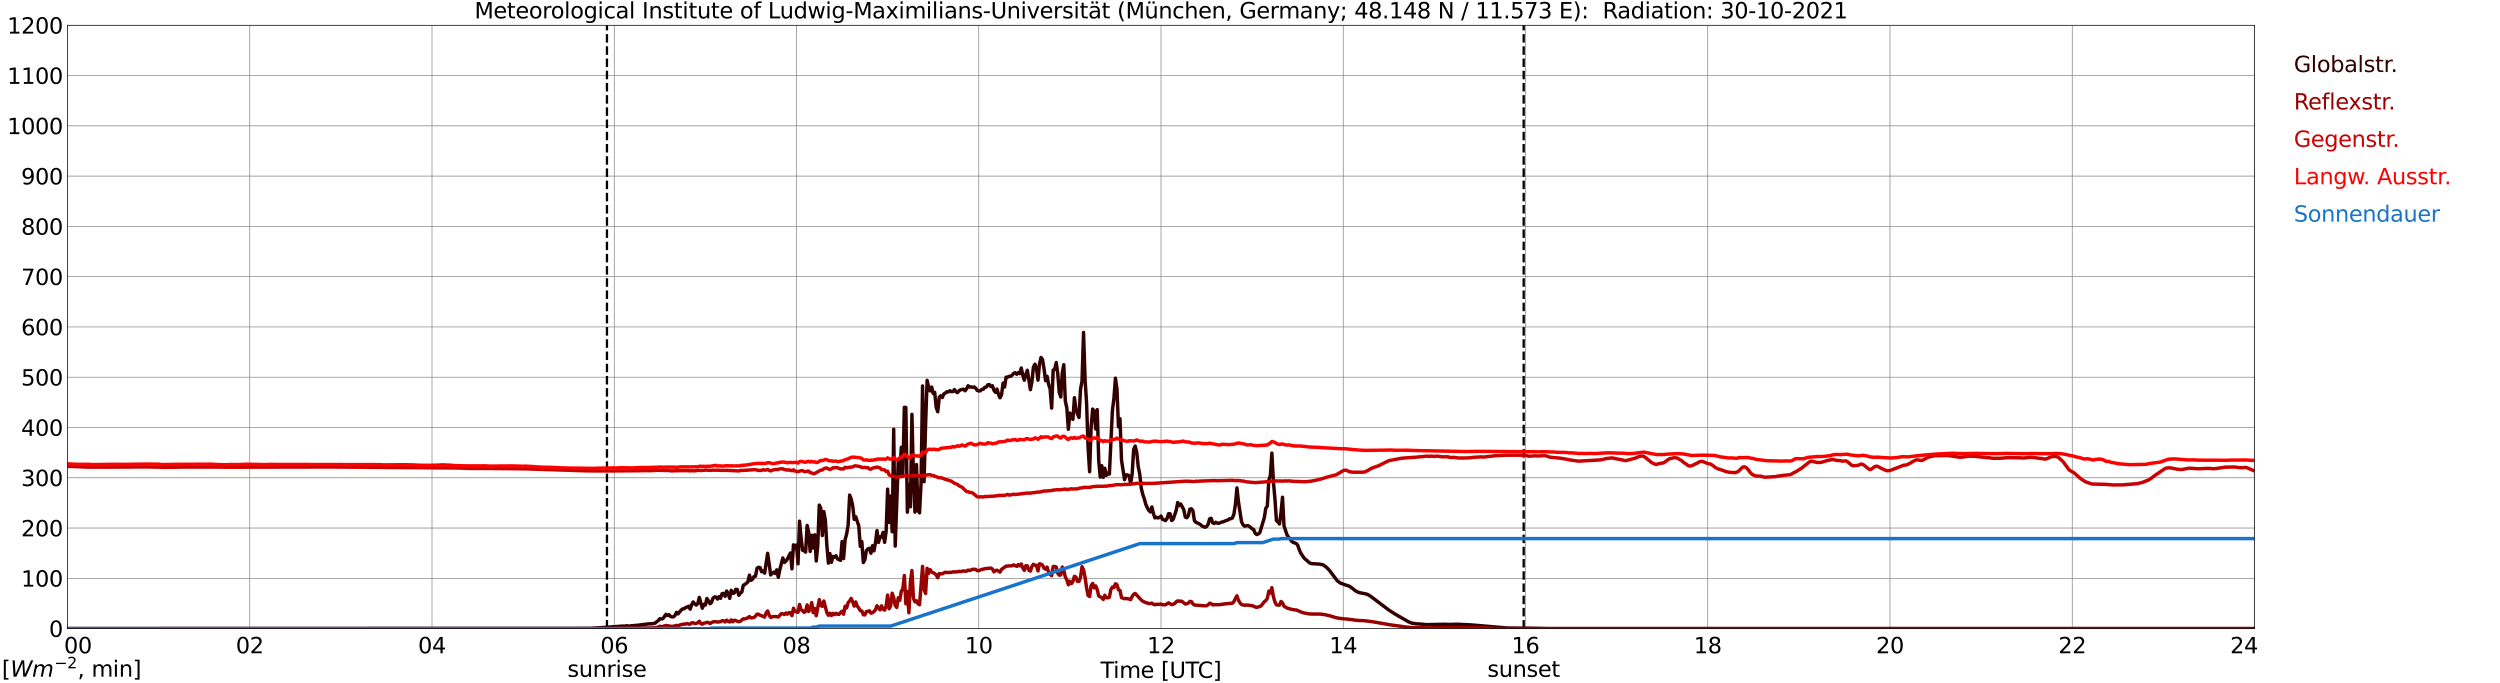 <?xml version="1.0" encoding="utf-8" standalone="no"?>
<!DOCTYPE svg PUBLIC "-//W3C//DTD SVG 1.1//EN"
  "http://www.w3.org/Graphics/SVG/1.1/DTD/svg11.dtd">
<svg xmlns:xlink="http://www.w3.org/1999/xlink" width="1085.4pt" height="296.64pt" viewBox="0 0 1085.4 296.64" xmlns="http://www.w3.org/2000/svg" version="1.1">
 <defs>
  <style type="text/css">*{stroke-linejoin: round; stroke-linecap: butt}</style>
 </defs>
 <g id="figure_1">
  <g id="patch_1">
   <path d="M 0 296.64 
L 1085.4 296.64 
L 1085.4 0 
L 0 0 
z
" style="fill: #ffffff"/>
  </g>
  <g id="axes_1">
   <g id="patch_2">
    <path d="M 29.306 272.909 
L 978.814 272.909 
L 978.814 10.976 
L 29.306 10.976 
z
" style="fill: #ffffff"/>
   </g>
   <g id="patch_3">
    <path d="M 978.814 272.909 
L 978.814 272.909 
L 978.814 10.976 
L 978.814 10.976 
z
" clip-path="url(#p39554c0603)" style="fill: #d3d3d3; opacity: 0.25; stroke: #d3d3d3; stroke-linejoin: miter"/>
   </g>
   <g id="matplotlib.axis_1">
    <g id="xtick_1">
     <g id="line2d_1">
      <path d="M 29.306 272.909 
L 29.306 10.976 
" clip-path="url(#p39554c0603)" style="fill: none; stroke: #808080; stroke-width: 0.3; stroke-linecap: square"/>
     </g>
     <g id="line2d_2"/>
     <g id="text_1">
      <!--    00 -->
      <g transform="translate(18.733 283.627) scale(0.095 -0.095)">
       <defs>
        <path id="DejaVuSans-20" transform="scale(0.016)"/>
        <path id="DejaVuSans-30" d="M 2034 4250 
Q 1547 4250 1301 3770 
Q 1056 3291 1056 2328 
Q 1056 1369 1301 889 
Q 1547 409 2034 409 
Q 2525 409 2770 889 
Q 3016 1369 3016 2328 
Q 3016 3291 2770 3770 
Q 2525 4250 2034 4250 
z
M 2034 4750 
Q 2819 4750 3233 4129 
Q 3647 3509 3647 2328 
Q 3647 1150 3233 529 
Q 2819 -91 2034 -91 
Q 1250 -91 836 529 
Q 422 1150 422 2328 
Q 422 3509 836 4129 
Q 1250 4750 2034 4750 
z
" transform="scale(0.016)"/>
       </defs>
       <use xlink:href="#DejaVuSans-20"/>
       <use xlink:href="#DejaVuSans-20" transform="translate(31.787 0)"/>
       <use xlink:href="#DejaVuSans-20" transform="translate(63.574 0)"/>
       <use xlink:href="#DejaVuSans-30" transform="translate(95.361 0)"/>
       <use xlink:href="#DejaVuSans-30" transform="translate(158.984 0)"/>
      </g>
     </g>
    </g>
    <g id="xtick_2">
     <g id="line2d_3">
      <path d="M 108.431 272.909 
L 108.431 10.976 
" clip-path="url(#p39554c0603)" style="fill: none; stroke: #808080; stroke-width: 0.3; stroke-linecap: square"/>
     </g>
     <g id="line2d_4"/>
     <g id="text_2">
      <!-- 02 -->
      <g transform="translate(102.387 283.627) scale(0.095 -0.095)">
       <defs>
        <path id="DejaVuSans-32" d="M 1228 531 
L 3431 531 
L 3431 0 
L 469 0 
L 469 531 
Q 828 903 1448 1529 
Q 2069 2156 2228 2338 
Q 2531 2678 2651 2914 
Q 2772 3150 2772 3378 
Q 2772 3750 2511 3984 
Q 2250 4219 1831 4219 
Q 1534 4219 1204 4116 
Q 875 4013 500 3803 
L 500 4441 
Q 881 4594 1212 4672 
Q 1544 4750 1819 4750 
Q 2544 4750 2975 4387 
Q 3406 4025 3406 3419 
Q 3406 3131 3298 2873 
Q 3191 2616 2906 2266 
Q 2828 2175 2409 1742 
Q 1991 1309 1228 531 
z
" transform="scale(0.016)"/>
       </defs>
       <use xlink:href="#DejaVuSans-30"/>
       <use xlink:href="#DejaVuSans-32" transform="translate(63.623 0)"/>
      </g>
     </g>
    </g>
    <g id="xtick_3">
     <g id="line2d_5">
      <path d="M 187.557 272.909 
L 187.557 10.976 
" clip-path="url(#p39554c0603)" style="fill: none; stroke: #808080; stroke-width: 0.3; stroke-linecap: square"/>
     </g>
     <g id="line2d_6"/>
     <g id="text_3">
      <!-- 04 -->
      <g transform="translate(181.513 283.627) scale(0.095 -0.095)">
       <defs>
        <path id="DejaVuSans-34" d="M 2419 4116 
L 825 1625 
L 2419 1625 
L 2419 4116 
z
M 2253 4666 
L 3047 4666 
L 3047 1625 
L 3713 1625 
L 3713 1100 
L 3047 1100 
L 3047 0 
L 2419 0 
L 2419 1100 
L 313 1100 
L 313 1709 
L 2253 4666 
z
" transform="scale(0.016)"/>
       </defs>
       <use xlink:href="#DejaVuSans-30"/>
       <use xlink:href="#DejaVuSans-34" transform="translate(63.623 0)"/>
      </g>
     </g>
    </g>
    <g id="xtick_4">
     <g id="line2d_7">
      <path d="M 266.683 272.909 
L 266.683 10.976 
" clip-path="url(#p39554c0603)" style="fill: none; stroke: #808080; stroke-width: 0.3; stroke-linecap: square"/>
     </g>
     <g id="line2d_8"/>
     <g id="text_4">
      <!-- 06 -->
      <g transform="translate(260.638 283.627) scale(0.095 -0.095)">
       <defs>
        <path id="DejaVuSans-36" d="M 2113 2584 
Q 1688 2584 1439 2293 
Q 1191 2003 1191 1497 
Q 1191 994 1439 701 
Q 1688 409 2113 409 
Q 2538 409 2786 701 
Q 3034 994 3034 1497 
Q 3034 2003 2786 2293 
Q 2538 2584 2113 2584 
z
M 3366 4563 
L 3366 3988 
Q 3128 4100 2886 4159 
Q 2644 4219 2406 4219 
Q 1781 4219 1451 3797 
Q 1122 3375 1075 2522 
Q 1259 2794 1537 2939 
Q 1816 3084 2150 3084 
Q 2853 3084 3261 2657 
Q 3669 2231 3669 1497 
Q 3669 778 3244 343 
Q 2819 -91 2113 -91 
Q 1303 -91 875 529 
Q 447 1150 447 2328 
Q 447 3434 972 4092 
Q 1497 4750 2381 4750 
Q 2619 4750 2861 4703 
Q 3103 4656 3366 4563 
z
" transform="scale(0.016)"/>
       </defs>
       <use xlink:href="#DejaVuSans-30"/>
       <use xlink:href="#DejaVuSans-36" transform="translate(63.623 0)"/>
      </g>
     </g>
    </g>
    <g id="xtick_5">
     <g id="line2d_9">
      <path d="M 345.808 272.909 
L 345.808 10.976 
" clip-path="url(#p39554c0603)" style="fill: none; stroke: #808080; stroke-width: 0.3; stroke-linecap: square"/>
     </g>
     <g id="line2d_10"/>
     <g id="text_5">
      <!-- 08 -->
      <g transform="translate(339.764 283.627) scale(0.095 -0.095)">
       <defs>
        <path id="DejaVuSans-38" d="M 2034 2216 
Q 1584 2216 1326 1975 
Q 1069 1734 1069 1313 
Q 1069 891 1326 650 
Q 1584 409 2034 409 
Q 2484 409 2743 651 
Q 3003 894 3003 1313 
Q 3003 1734 2745 1975 
Q 2488 2216 2034 2216 
z
M 1403 2484 
Q 997 2584 770 2862 
Q 544 3141 544 3541 
Q 544 4100 942 4425 
Q 1341 4750 2034 4750 
Q 2731 4750 3128 4425 
Q 3525 4100 3525 3541 
Q 3525 3141 3298 2862 
Q 3072 2584 2669 2484 
Q 3125 2378 3379 2068 
Q 3634 1759 3634 1313 
Q 3634 634 3220 271 
Q 2806 -91 2034 -91 
Q 1263 -91 848 271 
Q 434 634 434 1313 
Q 434 1759 690 2068 
Q 947 2378 1403 2484 
z
M 1172 3481 
Q 1172 3119 1398 2916 
Q 1625 2713 2034 2713 
Q 2441 2713 2670 2916 
Q 2900 3119 2900 3481 
Q 2900 3844 2670 4047 
Q 2441 4250 2034 4250 
Q 1625 4250 1398 4047 
Q 1172 3844 1172 3481 
z
" transform="scale(0.016)"/>
       </defs>
       <use xlink:href="#DejaVuSans-30"/>
       <use xlink:href="#DejaVuSans-38" transform="translate(63.623 0)"/>
      </g>
     </g>
    </g>
    <g id="xtick_6">
     <g id="line2d_11">
      <path d="M 424.934 272.909 
L 424.934 10.976 
" clip-path="url(#p39554c0603)" style="fill: none; stroke: #808080; stroke-width: 0.3; stroke-linecap: square"/>
     </g>
     <g id="line2d_12"/>
     <g id="text_6">
      <!-- 10 -->
      <g transform="translate(418.89 283.627) scale(0.095 -0.095)">
       <defs>
        <path id="DejaVuSans-31" d="M 794 531 
L 1825 531 
L 1825 4091 
L 703 3866 
L 703 4441 
L 1819 4666 
L 2450 4666 
L 2450 531 
L 3481 531 
L 3481 0 
L 794 0 
L 794 531 
z
" transform="scale(0.016)"/>
       </defs>
       <use xlink:href="#DejaVuSans-31"/>
       <use xlink:href="#DejaVuSans-30" transform="translate(63.623 0)"/>
      </g>
     </g>
    </g>
    <g id="xtick_7">
     <g id="line2d_13">
      <path d="M 504.06 272.909 
L 504.06 10.976 
" clip-path="url(#p39554c0603)" style="fill: none; stroke: #808080; stroke-width: 0.3; stroke-linecap: square"/>
     </g>
     <g id="line2d_14"/>
     <g id="text_7">
      <!-- 12 -->
      <g transform="translate(498.015 283.627) scale(0.095 -0.095)">
       <use xlink:href="#DejaVuSans-31"/>
       <use xlink:href="#DejaVuSans-32" transform="translate(63.623 0)"/>
      </g>
     </g>
    </g>
    <g id="xtick_8">
     <g id="line2d_15">
      <path d="M 583.185 272.909 
L 583.185 10.976 
" clip-path="url(#p39554c0603)" style="fill: none; stroke: #808080; stroke-width: 0.3; stroke-linecap: square"/>
     </g>
     <g id="line2d_16"/>
     <g id="text_8">
      <!-- 14 -->
      <g transform="translate(577.141 283.627) scale(0.095 -0.095)">
       <use xlink:href="#DejaVuSans-31"/>
       <use xlink:href="#DejaVuSans-34" transform="translate(63.623 0)"/>
      </g>
     </g>
    </g>
    <g id="xtick_9">
     <g id="line2d_17">
      <path d="M 662.311 272.909 
L 662.311 10.976 
" clip-path="url(#p39554c0603)" style="fill: none; stroke: #808080; stroke-width: 0.3; stroke-linecap: square"/>
     </g>
     <g id="line2d_18"/>
     <g id="text_9">
      <!-- 16 -->
      <g transform="translate(656.267 283.627) scale(0.095 -0.095)">
       <use xlink:href="#DejaVuSans-31"/>
       <use xlink:href="#DejaVuSans-36" transform="translate(63.623 0)"/>
      </g>
     </g>
    </g>
    <g id="xtick_10">
     <g id="line2d_19">
      <path d="M 741.437 272.909 
L 741.437 10.976 
" clip-path="url(#p39554c0603)" style="fill: none; stroke: #808080; stroke-width: 0.3; stroke-linecap: square"/>
     </g>
     <g id="line2d_20"/>
     <g id="text_10">
      <!-- 18 -->
      <g transform="translate(735.392 283.627) scale(0.095 -0.095)">
       <use xlink:href="#DejaVuSans-31"/>
       <use xlink:href="#DejaVuSans-38" transform="translate(63.623 0)"/>
      </g>
     </g>
    </g>
    <g id="xtick_11">
     <g id="line2d_21">
      <path d="M 820.562 272.909 
L 820.562 10.976 
" clip-path="url(#p39554c0603)" style="fill: none; stroke: #808080; stroke-width: 0.3; stroke-linecap: square"/>
     </g>
     <g id="line2d_22"/>
     <g id="text_11">
      <!-- 20 -->
      <g transform="translate(814.518 283.627) scale(0.095 -0.095)">
       <use xlink:href="#DejaVuSans-32"/>
       <use xlink:href="#DejaVuSans-30" transform="translate(63.623 0)"/>
      </g>
     </g>
    </g>
    <g id="xtick_12">
     <g id="line2d_23">
      <path d="M 899.688 272.909 
L 899.688 10.976 
" clip-path="url(#p39554c0603)" style="fill: none; stroke: #808080; stroke-width: 0.3; stroke-linecap: square"/>
     </g>
     <g id="line2d_24"/>
     <g id="text_12">
      <!-- 22 -->
      <g transform="translate(893.644 283.627) scale(0.095 -0.095)">
       <use xlink:href="#DejaVuSans-32"/>
       <use xlink:href="#DejaVuSans-32" transform="translate(63.623 0)"/>
      </g>
     </g>
    </g>
    <g id="xtick_13">
     <g id="line2d_25">
      <path d="M 978.814 272.909 
L 978.814 10.976 
" clip-path="url(#p39554c0603)" style="fill: none; stroke: #808080; stroke-width: 0.3; stroke-linecap: square"/>
     </g>
     <g id="line2d_26"/>
     <g id="text_13">
      <!-- 24    -->
      <g transform="translate(968.241 283.627) scale(0.095 -0.095)">
       <use xlink:href="#DejaVuSans-32"/>
       <use xlink:href="#DejaVuSans-34" transform="translate(63.623 0)"/>
       <use xlink:href="#DejaVuSans-20" transform="translate(127.246 0)"/>
       <use xlink:href="#DejaVuSans-20" transform="translate(159.033 0)"/>
       <use xlink:href="#DejaVuSans-20" transform="translate(190.82 0)"/>
      </g>
     </g>
    </g>
    <g id="text_14">
     <!-- Time [UTC] -->
     <g transform="translate(477.806 294.322) scale(0.095 -0.095)">
      <defs>
       <path id="DejaVuSans-54" d="M -19 4666 
L 3928 4666 
L 3928 4134 
L 2272 4134 
L 2272 0 
L 1638 0 
L 1638 4134 
L -19 4134 
L -19 4666 
z
" transform="scale(0.016)"/>
       <path id="DejaVuSans-69" d="M 603 3500 
L 1178 3500 
L 1178 0 
L 603 0 
L 603 3500 
z
M 603 4863 
L 1178 4863 
L 1178 4134 
L 603 4134 
L 603 4863 
z
" transform="scale(0.016)"/>
       <path id="DejaVuSans-6d" d="M 3328 2828 
Q 3544 3216 3844 3400 
Q 4144 3584 4550 3584 
Q 5097 3584 5394 3201 
Q 5691 2819 5691 2113 
L 5691 0 
L 5113 0 
L 5113 2094 
Q 5113 2597 4934 2840 
Q 4756 3084 4391 3084 
Q 3944 3084 3684 2787 
Q 3425 2491 3425 1978 
L 3425 0 
L 2847 0 
L 2847 2094 
Q 2847 2600 2669 2842 
Q 2491 3084 2119 3084 
Q 1678 3084 1418 2786 
Q 1159 2488 1159 1978 
L 1159 0 
L 581 0 
L 581 3500 
L 1159 3500 
L 1159 2956 
Q 1356 3278 1631 3431 
Q 1906 3584 2284 3584 
Q 2666 3584 2933 3390 
Q 3200 3197 3328 2828 
z
" transform="scale(0.016)"/>
       <path id="DejaVuSans-65" d="M 3597 1894 
L 3597 1613 
L 953 1613 
Q 991 1019 1311 708 
Q 1631 397 2203 397 
Q 2534 397 2845 478 
Q 3156 559 3463 722 
L 3463 178 
Q 3153 47 2828 -22 
Q 2503 -91 2169 -91 
Q 1331 -91 842 396 
Q 353 884 353 1716 
Q 353 2575 817 3079 
Q 1281 3584 2069 3584 
Q 2775 3584 3186 3129 
Q 3597 2675 3597 1894 
z
M 3022 2063 
Q 3016 2534 2758 2815 
Q 2500 3097 2075 3097 
Q 1594 3097 1305 2825 
Q 1016 2553 972 2059 
L 3022 2063 
z
" transform="scale(0.016)"/>
       <path id="DejaVuSans-5b" d="M 550 4863 
L 1875 4863 
L 1875 4416 
L 1125 4416 
L 1125 -397 
L 1875 -397 
L 1875 -844 
L 550 -844 
L 550 4863 
z
" transform="scale(0.016)"/>
       <path id="DejaVuSans-55" d="M 556 4666 
L 1191 4666 
L 1191 1831 
Q 1191 1081 1462 751 
Q 1734 422 2344 422 
Q 2950 422 3222 751 
Q 3494 1081 3494 1831 
L 3494 4666 
L 4128 4666 
L 4128 1753 
Q 4128 841 3676 375 
Q 3225 -91 2344 -91 
Q 1459 -91 1007 375 
Q 556 841 556 1753 
L 556 4666 
z
" transform="scale(0.016)"/>
       <path id="DejaVuSans-43" d="M 4122 4306 
L 4122 3641 
Q 3803 3938 3442 4084 
Q 3081 4231 2675 4231 
Q 1875 4231 1450 3742 
Q 1025 3253 1025 2328 
Q 1025 1406 1450 917 
Q 1875 428 2675 428 
Q 3081 428 3442 575 
Q 3803 722 4122 1019 
L 4122 359 
Q 3791 134 3420 21 
Q 3050 -91 2638 -91 
Q 1578 -91 968 557 
Q 359 1206 359 2328 
Q 359 3453 968 4101 
Q 1578 4750 2638 4750 
Q 3056 4750 3426 4639 
Q 3797 4528 4122 4306 
z
" transform="scale(0.016)"/>
       <path id="DejaVuSans-5d" d="M 1947 4863 
L 1947 -844 
L 622 -844 
L 622 -397 
L 1369 -397 
L 1369 4416 
L 622 4416 
L 622 4863 
L 1947 4863 
z
" transform="scale(0.016)"/>
      </defs>
      <use xlink:href="#DejaVuSans-54"/>
      <use xlink:href="#DejaVuSans-69" transform="translate(57.959 0)"/>
      <use xlink:href="#DejaVuSans-6d" transform="translate(85.742 0)"/>
      <use xlink:href="#DejaVuSans-65" transform="translate(183.154 0)"/>
      <use xlink:href="#DejaVuSans-20" transform="translate(244.678 0)"/>
      <use xlink:href="#DejaVuSans-5b" transform="translate(276.465 0)"/>
      <use xlink:href="#DejaVuSans-55" transform="translate(315.479 0)"/>
      <use xlink:href="#DejaVuSans-54" transform="translate(388.672 0)"/>
      <use xlink:href="#DejaVuSans-43" transform="translate(443.881 0)"/>
      <use xlink:href="#DejaVuSans-5d" transform="translate(513.705 0)"/>
     </g>
    </g>
   </g>
   <g id="matplotlib.axis_2">
    <g id="ytick_1">
     <g id="line2d_27">
      <path d="M 29.306 272.909 
L 978.814 272.909 
" clip-path="url(#p39554c0603)" style="fill: none; stroke: #808080; stroke-width: 0.3; stroke-linecap: square"/>
     </g>
     <g id="line2d_28"/>
     <g id="text_15">
      <!-- 0 -->
      <g transform="translate(21.261 276.518) scale(0.095 -0.095)">
       <use xlink:href="#DejaVuSans-30"/>
      </g>
     </g>
    </g>
    <g id="ytick_2">
     <g id="line2d_29">
      <path d="M 29.306 251.081 
L 978.814 251.081 
" clip-path="url(#p39554c0603)" style="fill: none; stroke: #808080; stroke-width: 0.3; stroke-linecap: square"/>
     </g>
     <g id="line2d_30"/>
     <g id="text_16">
      <!-- 100 -->
      <g transform="translate(9.173 254.69) scale(0.095 -0.095)">
       <use xlink:href="#DejaVuSans-31"/>
       <use xlink:href="#DejaVuSans-30" transform="translate(63.623 0)"/>
       <use xlink:href="#DejaVuSans-30" transform="translate(127.246 0)"/>
      </g>
     </g>
    </g>
    <g id="ytick_3">
     <g id="line2d_31">
      <path d="M 29.306 229.253 
L 978.814 229.253 
" clip-path="url(#p39554c0603)" style="fill: none; stroke: #808080; stroke-width: 0.3; stroke-linecap: square"/>
     </g>
     <g id="line2d_32"/>
     <g id="text_17">
      <!-- 200 -->
      <g transform="translate(9.173 232.863) scale(0.095 -0.095)">
       <use xlink:href="#DejaVuSans-32"/>
       <use xlink:href="#DejaVuSans-30" transform="translate(63.623 0)"/>
       <use xlink:href="#DejaVuSans-30" transform="translate(127.246 0)"/>
      </g>
     </g>
    </g>
    <g id="ytick_4">
     <g id="line2d_33">
      <path d="M 29.306 207.426 
L 978.814 207.426 
" clip-path="url(#p39554c0603)" style="fill: none; stroke: #808080; stroke-width: 0.3; stroke-linecap: square"/>
     </g>
     <g id="line2d_34"/>
     <g id="text_18">
      <!-- 300 -->
      <g transform="translate(9.173 211.035) scale(0.095 -0.095)">
       <defs>
        <path id="DejaVuSans-33" d="M 2597 2516 
Q 3050 2419 3304 2112 
Q 3559 1806 3559 1356 
Q 3559 666 3084 287 
Q 2609 -91 1734 -91 
Q 1441 -91 1130 -33 
Q 819 25 488 141 
L 488 750 
Q 750 597 1062 519 
Q 1375 441 1716 441 
Q 2309 441 2620 675 
Q 2931 909 2931 1356 
Q 2931 1769 2642 2001 
Q 2353 2234 1838 2234 
L 1294 2234 
L 1294 2753 
L 1863 2753 
Q 2328 2753 2575 2939 
Q 2822 3125 2822 3475 
Q 2822 3834 2567 4026 
Q 2313 4219 1838 4219 
Q 1578 4219 1281 4162 
Q 984 4106 628 3988 
L 628 4550 
Q 988 4650 1302 4700 
Q 1616 4750 1894 4750 
Q 2613 4750 3031 4423 
Q 3450 4097 3450 3541 
Q 3450 3153 3228 2886 
Q 3006 2619 2597 2516 
z
" transform="scale(0.016)"/>
       </defs>
       <use xlink:href="#DejaVuSans-33"/>
       <use xlink:href="#DejaVuSans-30" transform="translate(63.623 0)"/>
       <use xlink:href="#DejaVuSans-30" transform="translate(127.246 0)"/>
      </g>
     </g>
    </g>
    <g id="ytick_5">
     <g id="line2d_35">
      <path d="M 29.306 185.598 
L 978.814 185.598 
" clip-path="url(#p39554c0603)" style="fill: none; stroke: #808080; stroke-width: 0.3; stroke-linecap: square"/>
     </g>
     <g id="line2d_36"/>
     <g id="text_19">
      <!-- 400 -->
      <g transform="translate(9.173 189.207) scale(0.095 -0.095)">
       <use xlink:href="#DejaVuSans-34"/>
       <use xlink:href="#DejaVuSans-30" transform="translate(63.623 0)"/>
       <use xlink:href="#DejaVuSans-30" transform="translate(127.246 0)"/>
      </g>
     </g>
    </g>
    <g id="ytick_6">
     <g id="line2d_37">
      <path d="M 29.306 163.77 
L 978.814 163.77 
" clip-path="url(#p39554c0603)" style="fill: none; stroke: #808080; stroke-width: 0.3; stroke-linecap: square"/>
     </g>
     <g id="line2d_38"/>
     <g id="text_20">
      <!-- 500 -->
      <g transform="translate(9.173 167.379) scale(0.095 -0.095)">
       <defs>
        <path id="DejaVuSans-35" d="M 691 4666 
L 3169 4666 
L 3169 4134 
L 1269 4134 
L 1269 2991 
Q 1406 3038 1543 3061 
Q 1681 3084 1819 3084 
Q 2600 3084 3056 2656 
Q 3513 2228 3513 1497 
Q 3513 744 3044 326 
Q 2575 -91 1722 -91 
Q 1428 -91 1123 -41 
Q 819 9 494 109 
L 494 744 
Q 775 591 1075 516 
Q 1375 441 1709 441 
Q 2250 441 2565 725 
Q 2881 1009 2881 1497 
Q 2881 1984 2565 2268 
Q 2250 2553 1709 2553 
Q 1456 2553 1204 2497 
Q 953 2441 691 2322 
L 691 4666 
z
" transform="scale(0.016)"/>
       </defs>
       <use xlink:href="#DejaVuSans-35"/>
       <use xlink:href="#DejaVuSans-30" transform="translate(63.623 0)"/>
       <use xlink:href="#DejaVuSans-30" transform="translate(127.246 0)"/>
      </g>
     </g>
    </g>
    <g id="ytick_7">
     <g id="line2d_39">
      <path d="M 29.306 141.942 
L 978.814 141.942 
" clip-path="url(#p39554c0603)" style="fill: none; stroke: #808080; stroke-width: 0.3; stroke-linecap: square"/>
     </g>
     <g id="line2d_40"/>
     <g id="text_21">
      <!-- 600 -->
      <g transform="translate(9.173 145.551) scale(0.095 -0.095)">
       <use xlink:href="#DejaVuSans-36"/>
       <use xlink:href="#DejaVuSans-30" transform="translate(63.623 0)"/>
       <use xlink:href="#DejaVuSans-30" transform="translate(127.246 0)"/>
      </g>
     </g>
    </g>
    <g id="ytick_8">
     <g id="line2d_41">
      <path d="M 29.306 120.114 
L 978.814 120.114 
" clip-path="url(#p39554c0603)" style="fill: none; stroke: #808080; stroke-width: 0.3; stroke-linecap: square"/>
     </g>
     <g id="line2d_42"/>
     <g id="text_22">
      <!-- 700 -->
      <g transform="translate(9.173 123.724) scale(0.095 -0.095)">
       <defs>
        <path id="DejaVuSans-37" d="M 525 4666 
L 3525 4666 
L 3525 4397 
L 1831 0 
L 1172 0 
L 2766 4134 
L 525 4134 
L 525 4666 
z
" transform="scale(0.016)"/>
       </defs>
       <use xlink:href="#DejaVuSans-37"/>
       <use xlink:href="#DejaVuSans-30" transform="translate(63.623 0)"/>
       <use xlink:href="#DejaVuSans-30" transform="translate(127.246 0)"/>
      </g>
     </g>
    </g>
    <g id="ytick_9">
     <g id="line2d_43">
      <path d="M 29.306 98.287 
L 978.814 98.287 
" clip-path="url(#p39554c0603)" style="fill: none; stroke: #808080; stroke-width: 0.3; stroke-linecap: square"/>
     </g>
     <g id="line2d_44"/>
     <g id="text_23">
      <!-- 800 -->
      <g transform="translate(9.173 101.896) scale(0.095 -0.095)">
       <use xlink:href="#DejaVuSans-38"/>
       <use xlink:href="#DejaVuSans-30" transform="translate(63.623 0)"/>
       <use xlink:href="#DejaVuSans-30" transform="translate(127.246 0)"/>
      </g>
     </g>
    </g>
    <g id="ytick_10">
     <g id="line2d_45">
      <path d="M 29.306 76.459 
L 978.814 76.459 
" clip-path="url(#p39554c0603)" style="fill: none; stroke: #808080; stroke-width: 0.3; stroke-linecap: square"/>
     </g>
     <g id="line2d_46"/>
     <g id="text_24">
      <!-- 900 -->
      <g transform="translate(9.173 80.068) scale(0.095 -0.095)">
       <defs>
        <path id="DejaVuSans-39" d="M 703 97 
L 703 672 
Q 941 559 1184 500 
Q 1428 441 1663 441 
Q 2288 441 2617 861 
Q 2947 1281 2994 2138 
Q 2813 1869 2534 1725 
Q 2256 1581 1919 1581 
Q 1219 1581 811 2004 
Q 403 2428 403 3163 
Q 403 3881 828 4315 
Q 1253 4750 1959 4750 
Q 2769 4750 3195 4129 
Q 3622 3509 3622 2328 
Q 3622 1225 3098 567 
Q 2575 -91 1691 -91 
Q 1453 -91 1209 -44 
Q 966 3 703 97 
z
M 1959 2075 
Q 2384 2075 2632 2365 
Q 2881 2656 2881 3163 
Q 2881 3666 2632 3958 
Q 2384 4250 1959 4250 
Q 1534 4250 1286 3958 
Q 1038 3666 1038 3163 
Q 1038 2656 1286 2365 
Q 1534 2075 1959 2075 
z
" transform="scale(0.016)"/>
       </defs>
       <use xlink:href="#DejaVuSans-39"/>
       <use xlink:href="#DejaVuSans-30" transform="translate(63.623 0)"/>
       <use xlink:href="#DejaVuSans-30" transform="translate(127.246 0)"/>
      </g>
     </g>
    </g>
    <g id="ytick_11">
     <g id="line2d_47">
      <path d="M 29.306 54.631 
L 978.814 54.631 
" clip-path="url(#p39554c0603)" style="fill: none; stroke: #808080; stroke-width: 0.3; stroke-linecap: square"/>
     </g>
     <g id="line2d_48"/>
     <g id="text_25">
      <!-- 1000 -->
      <g transform="translate(3.128 58.24) scale(0.095 -0.095)">
       <use xlink:href="#DejaVuSans-31"/>
       <use xlink:href="#DejaVuSans-30" transform="translate(63.623 0)"/>
       <use xlink:href="#DejaVuSans-30" transform="translate(127.246 0)"/>
       <use xlink:href="#DejaVuSans-30" transform="translate(190.869 0)"/>
      </g>
     </g>
    </g>
    <g id="ytick_12">
     <g id="line2d_49">
      <path d="M 29.306 32.803 
L 978.814 32.803 
" clip-path="url(#p39554c0603)" style="fill: none; stroke: #808080; stroke-width: 0.3; stroke-linecap: square"/>
     </g>
     <g id="line2d_50"/>
     <g id="text_26">
      <!-- 1100 -->
      <g transform="translate(3.128 36.413) scale(0.095 -0.095)">
       <use xlink:href="#DejaVuSans-31"/>
       <use xlink:href="#DejaVuSans-31" transform="translate(63.623 0)"/>
       <use xlink:href="#DejaVuSans-30" transform="translate(127.246 0)"/>
       <use xlink:href="#DejaVuSans-30" transform="translate(190.869 0)"/>
      </g>
     </g>
    </g>
    <g id="ytick_13">
     <g id="line2d_51">
      <path d="M 29.306 10.976 
L 978.814 10.976 
" clip-path="url(#p39554c0603)" style="fill: none; stroke: #808080; stroke-width: 0.3; stroke-linecap: square"/>
     </g>
     <g id="line2d_52"/>
     <g id="text_27">
      <!-- 1200 -->
      <g transform="translate(3.128 14.585) scale(0.095 -0.095)">
       <use xlink:href="#DejaVuSans-31"/>
       <use xlink:href="#DejaVuSans-32" transform="translate(63.623 0)"/>
       <use xlink:href="#DejaVuSans-30" transform="translate(127.246 0)"/>
       <use xlink:href="#DejaVuSans-30" transform="translate(190.869 0)"/>
      </g>
     </g>
    </g>
   </g>
   <g id="line2d_53">
    <path d="M 263.518 272.909 
L 263.518 10.976 
" clip-path="url(#p39554c0603)" style="fill: none; stroke-dasharray: 3.7,1.6; stroke-dashoffset: 0; stroke: #000000"/>
   </g>
   <g id="line2d_54">
    <path d="M 661.52 272.909 
L 661.52 10.976 
" clip-path="url(#p39554c0603)" style="fill: none; stroke-dasharray: 3.7,1.6; stroke-dashoffset: 0; stroke: #000000"/>
   </g>
   <g id="line2d_55">
    <path d="M 29.306 272.909 
L 256.133 272.835 
L 269.32 271.903 
L 269.98 271.82 
L 271.298 271.861 
L 271.958 271.678 
L 273.277 271.861 
L 273.936 271.7 
L 275.914 271.536 
L 277.233 271.416 
L 278.552 271.232 
L 281.849 270.826 
L 283.167 270.826 
L 284.486 270.523 
L 285.145 269.894 
L 285.805 269.449 
L 286.464 268.598 
L 287.124 268.74 
L 287.783 268.598 
L 289.102 266.734 
L 289.761 267.24 
L 290.42 266.856 
L 291.08 267.585 
L 291.739 267.849 
L 292.399 267.788 
L 293.058 267.179 
L 293.717 265.841 
L 294.377 266.531 
L 295.696 264.909 
L 296.355 264.361 
L 297.014 264.322 
L 297.674 263.735 
L 298.333 263.612 
L 298.992 263.206 
L 299.652 264.464 
L 300.311 262.497 
L 300.971 261.342 
L 301.63 262.174 
L 302.289 262.7 
L 302.949 262.071 
L 303.608 259.376 
L 304.927 264.077 
L 305.586 262.377 
L 306.246 262.661 
L 306.905 259.843 
L 307.564 260.856 
L 308.224 262.113 
L 308.883 261.646 
L 309.543 259.762 
L 310.202 259.175 
L 310.861 259.214 
L 311.521 260.085 
L 312.18 259.053 
L 312.839 259.762 
L 313.499 257.734 
L 314.158 257.634 
L 314.818 258.891 
L 315.477 256.599 
L 316.136 257.734 
L 316.796 259.782 
L 317.455 256.315 
L 318.114 257.614 
L 318.774 257.45 
L 319.433 255.87 
L 320.093 255.931 
L 320.752 258.465 
L 321.411 257.553 
L 322.071 257.025 
L 322.73 254.087 
L 323.39 253.742 
L 324.708 252.668 
L 325.368 249.73 
L 326.027 251.939 
L 326.686 251.491 
L 327.346 250.317 
L 328.005 250.156 
L 328.665 246.709 
L 329.324 246.303 
L 329.983 246.425 
L 330.643 248.23 
L 331.302 247.905 
L 331.961 248.837 
L 333.28 240.224 
L 334.599 249.608 
L 335.258 248.879 
L 335.918 248.431 
L 336.577 248.979 
L 337.236 247.418 
L 337.896 250.64 
L 338.555 247.338 
L 339.874 242.23 
L 340.533 244.197 
L 341.193 243.649 
L 341.852 242.697 
L 343.171 240.082 
L 343.83 246.973 
L 344.49 236.555 
L 345.149 237.873 
L 345.808 236.576 
L 346.468 244.784 
L 347.127 226.28 
L 347.787 233.374 
L 348.446 238.886 
L 349.105 239.13 
L 349.765 239.698 
L 350.424 228.144 
L 351.083 231.043 
L 351.743 239.414 
L 352.402 232.381 
L 353.062 237.934 
L 353.721 232.198 
L 354.38 243.568 
L 355.04 236.819 
L 355.699 219.289 
L 356.359 220.605 
L 357.018 232.523 
L 357.677 222.146 
L 358.337 225.874 
L 358.996 236.819 
L 359.655 244.48 
L 360.315 240.346 
L 360.974 244.155 
L 361.634 241.562 
L 362.293 241.926 
L 362.952 241.278 
L 363.612 242.675 
L 364.93 243.284 
L 365.59 235.136 
L 366.249 242.494 
L 366.909 234.346 
L 367.568 231.853 
L 368.227 227.983 
L 368.887 214.93 
L 369.546 216.652 
L 370.206 219.573 
L 370.865 225.49 
L 371.524 224.335 
L 372.843 228.347 
L 373.502 237.205 
L 374.162 235.136 
L 374.821 244.236 
L 375.481 243.02 
L 376.14 239.028 
L 376.799 238.318 
L 377.459 238.054 
L 378.118 240.182 
L 378.777 236.941 
L 379.437 239.15 
L 380.096 235.562 
L 380.756 230.353 
L 381.415 235.503 
L 382.074 233.069 
L 382.734 233.232 
L 383.393 231.144 
L 384.053 235.461 
L 384.712 230.84 
L 385.371 212.376 
L 386.031 226.848 
L 386.69 215.356 
L 387.349 230.882 
L 388.009 186.333 
L 388.668 237.083 
L 389.987 200.155 
L 390.646 206.256 
L 391.306 194.176 
L 391.965 205.791 
L 392.624 176.849 
L 393.284 176.908 
L 393.943 222.369 
L 394.603 210.309 
L 395.262 220.038 
L 395.921 179.909 
L 396.581 206.865 
L 397.24 222.349 
L 397.899 201.696 
L 398.559 221.598 
L 399.218 222.672 
L 399.878 209.905 
L 400.537 167.566 
L 401.196 209.135 
L 401.856 184.367 
L 402.515 165.134 
L 403.175 168.114 
L 403.834 169.714 
L 404.493 168.033 
L 405.153 170.829 
L 405.812 170.342 
L 406.471 176.95 
L 407.131 178.774 
L 407.79 172.451 
L 408.45 171.822 
L 409.109 172.593 
L 409.768 171.032 
L 410.428 170.668 
L 411.087 170.078 
L 411.746 170.161 
L 412.406 169.633 
L 413.065 170.039 
L 413.725 169.997 
L 414.384 169.146 
L 415.043 170.1 
L 415.703 170.465 
L 416.362 169.653 
L 417.022 169.249 
L 418.34 168.965 
L 419 169.653 
L 419.659 168.782 
L 420.318 167.485 
L 420.978 168.053 
L 421.637 167.95 
L 422.297 168.194 
L 422.956 168.011 
L 423.615 168.518 
L 424.275 169.533 
L 424.934 169.714 
L 425.593 169.694 
L 426.253 169.046 
L 426.912 168.985 
L 427.572 168.133 
L 428.231 168.053 
L 428.89 167.04 
L 429.55 166.979 
L 430.209 167.83 
L 430.869 167.485 
L 431.528 169.43 
L 432.187 170.342 
L 432.847 168.924 
L 433.506 171.194 
L 434.165 172.693 
L 434.825 171.397 
L 435.484 166.33 
L 436.144 168.033 
L 436.803 163.755 
L 437.462 163.755 
L 438.122 163.39 
L 438.781 163.39 
L 439.44 162.845 
L 440.1 162.113 
L 440.759 161.81 
L 441.419 162.48 
L 442.078 161.81 
L 442.737 162.216 
L 443.397 159.762 
L 444.056 162.845 
L 444.716 165.073 
L 445.375 162.622 
L 446.034 160.756 
L 447.353 169.168 
L 448.012 165.783 
L 448.672 159.398 
L 449.331 158.101 
L 449.991 159.885 
L 450.65 165.053 
L 451.309 157.979 
L 451.969 155.203 
L 452.628 156.135 
L 453.287 160.21 
L 453.947 165.276 
L 454.606 163.39 
L 455.266 166.876 
L 455.925 168.904 
L 456.584 177.172 
L 457.244 160.694 
L 457.903 160.352 
L 458.563 157.392 
L 459.222 162.074 
L 459.881 170.342 
L 460.541 172.348 
L 461.2 161.871 
L 461.859 158.344 
L 462.519 174.153 
L 463.178 177.172 
L 463.838 186.375 
L 464.497 179.342 
L 465.156 181.429 
L 465.816 182.057 
L 466.475 172.674 
L 467.134 177.821 
L 467.794 179.726 
L 468.453 181.267 
L 469.113 169.065 
L 469.772 165.457 
L 470.431 144.339 
L 471.091 164.586 
L 471.75 175.044 
L 472.409 194.421 
L 473.069 204.817 
L 473.728 185.179 
L 474.388 177.598 
L 475.047 178.51 
L 475.706 186.253 
L 476.366 177.842 
L 477.025 199.993 
L 477.685 207.126 
L 478.344 202.182 
L 479.003 207.249 
L 479.663 203.318 
L 480.322 206.397 
L 480.981 205.365 
L 481.641 205.83 
L 482.96 178.227 
L 483.619 172.997 
L 484.278 164.202 
L 484.938 168.965 
L 485.597 185.321 
L 486.256 181.793 
L 486.916 199.812 
L 488.235 208.242 
L 488.894 206.194 
L 489.553 206.175 
L 490.213 206.561 
L 490.872 210.006 
L 491.532 205.83 
L 492.191 195.088 
L 492.85 193.65 
L 493.51 196.285 
L 494.169 202.588 
L 494.828 205.852 
L 495.488 211.931 
L 496.147 214.646 
L 496.807 216.552 
L 497.466 218.983 
L 498.125 220.463 
L 498.785 221.618 
L 499.444 222.266 
L 500.103 220.099 
L 500.763 222.997 
L 501.422 224.842 
L 502.082 224.558 
L 502.741 224.881 
L 503.4 224.617 
L 504.06 224.052 
L 504.719 225.468 
L 506.038 226.016 
L 506.697 225.084 
L 507.357 222.997 
L 508.016 223.059 
L 508.675 225.977 
L 509.335 225.468 
L 510.654 221.598 
L 511.313 218.174 
L 511.972 219.531 
L 512.632 218.822 
L 513.95 221.295 
L 514.61 224.475 
L 515.269 224.781 
L 515.929 223.868 
L 516.588 221.072 
L 517.247 220.889 
L 517.907 221.721 
L 518.566 226.058 
L 519.226 226.767 
L 520.544 227.354 
L 521.204 227.76 
L 521.863 228.389 
L 523.182 228.915 
L 523.841 228.59 
L 524.501 227.679 
L 525.16 225.287 
L 525.819 225.023 
L 526.479 226.97 
L 527.138 227.274 
L 527.797 226.745 
L 528.457 227.112 
L 529.116 227.193 
L 530.435 226.665 
L 531.094 226.523 
L 532.413 225.977 
L 533.073 225.794 
L 533.732 225.287 
L 534.391 225.206 
L 535.051 224.881 
L 535.71 223.24 
L 536.369 218.983 
L 537.029 211.83 
L 537.688 217.848 
L 539.007 226.483 
L 539.666 227.821 
L 540.326 228.448 
L 541.644 228.186 
L 542.304 228.448 
L 543.623 229.583 
L 544.282 229.908 
L 544.941 231.488 
L 545.601 232.076 
L 546.26 231.833 
L 546.919 231.366 
L 548.898 224.82 
L 549.557 220.647 
L 550.216 219.734 
L 550.876 208.465 
L 551.535 206.439 
L 552.195 196.73 
L 552.854 208.971 
L 553.513 216.471 
L 554.173 226.016 
L 554.832 226.603 
L 555.491 227.496 
L 556.151 222.672 
L 556.81 215.884 
L 557.47 228.328 
L 558.788 232.279 
L 560.766 234.974 
L 561.426 235.503 
L 562.745 235.948 
L 563.404 236.697 
L 564.063 238.622 
L 564.723 240.082 
L 566.042 242.088 
L 566.701 242.797 
L 567.36 243.284 
L 568.02 243.952 
L 568.679 244.439 
L 569.338 244.683 
L 570.657 244.784 
L 572.635 244.886 
L 573.954 245.129 
L 574.613 245.312 
L 575.932 246.325 
L 577.251 247.702 
L 580.548 252.1 
L 581.867 253.113 
L 583.845 253.864 
L 585.823 254.493 
L 587.142 255.425 
L 588.46 256.499 
L 589.779 257.167 
L 591.098 257.492 
L 593.076 257.876 
L 593.736 258.079 
L 595.054 258.869 
L 600.989 263.348 
L 602.967 264.848 
L 605.604 266.55 
L 611.539 269.975 
L 612.858 270.503 
L 614.836 270.826 
L 616.814 270.949 
L 619.451 271.193 
L 626.705 271.029 
L 629.342 271.091 
L 630.661 271.071 
L 632.639 271.01 
L 638.573 271.294 
L 654.399 272.651 
L 660.992 272.732 
L 662.311 272.712 
L 672.202 272.909 
L 978.154 272.909 
L 978.154 272.909 
" clip-path="url(#p39554c0603)" style="fill: none; stroke: #330000; stroke-width: 1.5; stroke-linecap: square"/>
   </g>
   <g id="line2d_56">
    <path d="M 29.306 272.909 
L 266.023 272.909 
L 266.683 272.756 
L 268.661 272.734 
L 269.98 272.695 
L 271.298 272.695 
L 283.827 272.592 
L 285.805 272.289 
L 286.464 271.883 
L 287.124 272.167 
L 289.102 271.579 
L 290.42 271.763 
L 291.739 272.005 
L 293.058 271.721 
L 293.717 271.518 
L 294.377 271.641 
L 295.696 271.173 
L 297.014 270.951 
L 297.674 270.931 
L 298.333 270.709 
L 298.992 270.97 
L 299.652 270.97 
L 300.311 270.403 
L 300.971 270.403 
L 301.63 270.748 
L 302.289 270.628 
L 302.949 270.383 
L 303.608 269.715 
L 304.267 270.748 
L 304.927 270.992 
L 305.586 270.545 
L 306.246 270.464 
L 306.905 270.202 
L 307.564 270.263 
L 308.224 270.728 
L 309.543 269.958 
L 310.861 269.938 
L 311.521 270.06 
L 312.839 269.938 
L 313.499 269.493 
L 314.158 269.512 
L 314.818 270.019 
L 315.477 269.248 
L 316.136 269.735 
L 316.796 270.038 
L 317.455 269.148 
L 318.114 269.958 
L 318.774 269.29 
L 319.433 269.412 
L 320.093 269.735 
L 320.752 269.918 
L 321.411 269.735 
L 322.73 268.661 
L 323.39 268.722 
L 324.708 268.235 
L 325.368 267.668 
L 326.027 268.297 
L 327.346 268.094 
L 328.005 267.526 
L 328.665 266.633 
L 329.324 266.675 
L 329.983 267.1 
L 331.302 267.607 
L 331.961 267.91 
L 332.621 266.088 
L 333.28 265.256 
L 333.94 267.142 
L 334.599 268.052 
L 335.258 267.768 
L 336.577 267.668 
L 337.236 267.709 
L 337.896 267.891 
L 339.215 266.452 
L 339.874 266.491 
L 340.533 266.797 
L 341.193 266.149 
L 341.852 266.655 
L 342.512 265.965 
L 343.171 266.027 
L 343.83 267.284 
L 344.49 264.082 
L 345.149 265.479 
L 346.468 265.824 
L 347.127 262.438 
L 347.787 264.75 
L 348.446 265.094 
L 349.105 265.885 
L 349.765 265.418 
L 350.424 262.641 
L 351.083 265.479 
L 351.743 264.466 
L 352.402 261.648 
L 353.062 265.985 
L 353.721 264.162 
L 354.38 267.323 
L 355.699 260.332 
L 356.359 262.844 
L 357.018 263.25 
L 357.677 260.938 
L 358.996 265.985 
L 359.655 267.12 
L 360.315 266.249 
L 360.974 267.223 
L 361.634 266.31 
L 362.293 266.836 
L 362.952 266.269 
L 363.612 266.675 
L 364.271 266.756 
L 364.93 265.904 
L 365.59 265.378 
L 366.249 266.655 
L 366.909 263.209 
L 367.568 263.94 
L 368.227 261.648 
L 368.887 260.88 
L 369.546 259.803 
L 370.206 261.305 
L 370.865 263.147 
L 371.524 261.344 
L 372.184 263.189 
L 372.843 263.94 
L 373.502 265.114 
L 374.162 265.256 
L 374.821 266.897 
L 375.481 266.959 
L 376.14 265.5 
L 376.799 265.479 
L 377.459 265.175 
L 378.118 266.208 
L 378.777 265.985 
L 379.437 265.52 
L 380.096 264.75 
L 380.756 262.986 
L 382.074 264.769 
L 382.734 263.027 
L 383.393 264.466 
L 384.053 264.891 
L 384.712 263.25 
L 385.371 258.365 
L 386.031 264.304 
L 386.69 263.047 
L 387.349 257.555 
L 388.009 259.48 
L 388.668 262.885 
L 389.328 263.737 
L 389.987 259.52 
L 390.646 260.615 
L 391.306 256.684 
L 391.965 255.691 
L 392.624 249.874 
L 393.284 262.135 
L 393.943 256.743 
L 394.603 266.046 
L 395.262 252.67 
L 395.921 247.704 
L 396.581 259.744 
L 397.24 261.305 
L 397.899 260.818 
L 398.559 262.115 
L 399.218 262.56 
L 400.537 245.901 
L 401.196 255.933 
L 401.856 257.656 
L 402.515 246.733 
L 403.175 248.92 
L 403.834 247.32 
L 404.493 248.374 
L 405.153 248.636 
L 405.812 249.042 
L 406.471 249.59 
L 407.131 250.826 
L 407.79 249.023 
L 408.45 249.165 
L 409.109 249.084 
L 410.428 248.436 
L 411.087 248.556 
L 413.065 248.494 
L 413.725 248.252 
L 414.384 248.353 
L 415.043 248.233 
L 415.703 248.313 
L 416.362 248.03 
L 417.022 248.171 
L 418.34 247.868 
L 419 247.988 
L 419.659 247.968 
L 420.318 247.523 
L 420.978 247.704 
L 422.297 247.137 
L 423.615 247.198 
L 424.275 247.765 
L 424.934 247.726 
L 425.593 247.523 
L 426.253 247.198 
L 426.912 247.137 
L 427.572 246.894 
L 430.209 246.63 
L 430.869 247.036 
L 431.528 248.272 
L 432.187 247.685 
L 432.847 247.562 
L 434.165 248.394 
L 434.825 247.198 
L 436.144 246.266 
L 436.803 245.799 
L 439.44 245.618 
L 440.1 245.253 
L 441.419 245.901 
L 442.078 245.111 
L 442.737 245.698 
L 443.397 244.847 
L 444.056 246.508 
L 444.716 247.643 
L 445.375 245.576 
L 446.034 245.679 
L 446.694 247.562 
L 447.353 247.949 
L 448.012 245.901 
L 448.672 244.989 
L 449.331 245.434 
L 449.991 245.434 
L 450.65 247.888 
L 451.309 244.786 
L 451.969 244.928 
L 452.628 245.373 
L 453.287 246.691 
L 453.947 247.097 
L 454.606 246.205 
L 455.266 248.436 
L 455.925 249.285 
L 456.584 249.935 
L 457.244 245.962 
L 457.903 245.941 
L 458.563 246.165 
L 459.222 248.881 
L 459.881 249.732 
L 460.541 249.59 
L 461.2 246.205 
L 461.859 247.665 
L 462.519 250.522 
L 463.178 251.738 
L 463.838 253.886 
L 464.497 252.367 
L 465.156 253.38 
L 465.816 252.489 
L 466.475 250.219 
L 467.134 250.583 
L 467.794 252.428 
L 468.453 252.386 
L 469.113 250.684 
L 469.772 246.043 
L 470.431 247.381 
L 471.091 250.644 
L 471.75 255.224 
L 472.409 258.526 
L 473.069 258.994 
L 473.728 254.211 
L 474.388 253.318 
L 475.047 255.204 
L 475.706 254.373 
L 476.366 255.975 
L 477.025 258.751 
L 478.344 259.5 
L 479.003 260.229 
L 479.663 258.406 
L 480.322 259.5 
L 480.981 259.561 
L 481.641 259.297 
L 482.3 255.953 
L 482.96 254.879 
L 483.619 255.082 
L 484.278 253.48 
L 484.938 253.847 
L 485.597 256.075 
L 486.256 256.379 
L 486.916 259.461 
L 488.235 259.945 
L 488.894 259.825 
L 490.213 260.068 
L 490.872 260.351 
L 491.532 258.974 
L 492.191 258.02 
L 492.85 257.656 
L 495.488 260.493 
L 496.147 261.021 
L 497.466 261.648 
L 498.125 261.79 
L 498.785 262.095 
L 500.103 261.871 
L 500.763 262.357 
L 501.422 262.58 
L 502.082 262.338 
L 503.4 262.399 
L 504.06 262.237 
L 504.719 262.58 
L 506.038 262.56 
L 507.357 261.729 
L 508.675 262.499 
L 509.335 262.357 
L 509.994 262.012 
L 510.654 261.283 
L 511.313 260.88 
L 511.972 261.021 
L 512.632 260.96 
L 513.291 261.203 
L 514.61 262.237 
L 515.269 262.115 
L 515.929 261.851 
L 516.588 261.102 
L 517.247 261.183 
L 517.907 262.176 
L 518.566 262.682 
L 519.885 262.783 
L 521.204 262.885 
L 523.182 263.027 
L 523.841 262.986 
L 524.501 262.602 
L 525.16 261.912 
L 525.819 262.074 
L 526.479 262.602 
L 527.797 262.499 
L 529.116 262.56 
L 531.754 262.176 
L 535.051 261.892 
L 535.71 261.203 
L 536.369 259.764 
L 537.029 258.69 
L 537.688 260.596 
L 538.348 261.729 
L 539.007 262.479 
L 540.326 262.805 
L 540.985 262.663 
L 542.963 262.864 
L 544.282 263.169 
L 544.941 263.534 
L 545.601 263.676 
L 546.919 263.35 
L 547.579 262.966 
L 548.898 261.283 
L 549.557 260.738 
L 550.216 259.803 
L 550.876 256.643 
L 551.535 257.494 
L 552.195 255.143 
L 552.854 259.013 
L 553.513 261.305 
L 554.173 262.58 
L 554.832 262.722 
L 555.491 262.722 
L 556.151 261.141 
L 556.81 261.709 
L 557.47 263.189 
L 558.788 263.999 
L 559.448 264.141 
L 560.107 264.405 
L 561.426 264.669 
L 562.085 264.791 
L 562.745 264.791 
L 565.382 265.924 
L 566.701 266.23 
L 567.36 266.31 
L 568.02 266.513 
L 570.657 266.614 
L 573.295 266.614 
L 575.273 266.878 
L 577.251 267.323 
L 579.889 268.135 
L 581.207 268.397 
L 583.185 268.641 
L 584.504 268.742 
L 586.482 268.965 
L 589.12 269.351 
L 590.439 269.412 
L 592.417 269.493 
L 595.714 269.897 
L 603.626 271.276 
L 610.22 272.188 
L 612.198 272.411 
L 614.176 272.492 
L 620.77 272.592 
L 624.067 272.512 
L 626.045 272.472 
L 644.508 272.573 
L 648.464 272.673 
L 649.123 272.909 
L 978.154 272.909 
L 978.154 272.909 
" clip-path="url(#p39554c0603)" style="fill: none; stroke: #990000; stroke-width: 1.5; stroke-linecap: square"/>
   </g>
   <g id="line2d_57">
    <path d="M 29.306 202.449 
L 38.537 202.831 
L 55.681 202.787 
L 59.637 202.724 
L 64.912 202.743 
L 69.528 202.84 
L 70.847 202.938 
L 80.737 202.772 
L 95.903 202.802 
L 97.881 202.846 
L 141.4 202.754 
L 143.379 202.741 
L 198.767 203.2 
L 204.042 203.381 
L 211.295 203.392 
L 214.592 203.409 
L 227.779 203.551 
L 254.814 204.433 
L 260.748 204.477 
L 264.045 204.47 
L 274.595 204.396 
L 275.914 204.381 
L 279.211 204.352 
L 280.53 204.326 
L 282.508 204.361 
L 283.827 204.247 
L 285.145 204.186 
L 288.442 204.247 
L 289.761 204.276 
L 291.08 204.348 
L 291.739 204.501 
L 292.399 204.376 
L 298.992 204.337 
L 299.652 204.446 
L 300.311 204.367 
L 301.63 204.422 
L 302.949 204.21 
L 303.608 204.186 
L 304.267 204.293 
L 306.246 204.099 
L 308.883 204.23 
L 309.543 204.114 
L 314.818 204.232 
L 315.477 204.156 
L 316.796 204.295 
L 317.455 204.239 
L 318.114 204.365 
L 319.433 204.389 
L 320.752 204.463 
L 322.071 204.195 
L 322.73 204.254 
L 327.346 203.924 
L 328.005 203.929 
L 329.324 204.23 
L 330.643 204.217 
L 331.302 203.927 
L 331.961 204.095 
L 332.621 204.06 
L 333.28 203.813 
L 333.94 204.221 
L 334.599 204.45 
L 335.258 204.132 
L 336.577 203.859 
L 337.896 203.828 
L 338.555 203.562 
L 339.874 203.516 
L 340.533 203.883 
L 341.193 203.913 
L 341.852 204.134 
L 342.512 203.983 
L 343.83 204.378 
L 344.49 203.961 
L 345.149 204.54 
L 346.468 204.76 
L 347.787 204.348 
L 348.446 204.315 
L 349.105 204.732 
L 349.765 204.791 
L 350.424 204.579 
L 351.083 204.542 
L 351.743 205.184 
L 352.402 205.33 
L 353.062 205.625 
L 353.721 205.585 
L 355.04 204.811 
L 356.359 204.106 
L 357.018 204.062 
L 357.677 203.536 
L 358.337 203.23 
L 358.996 203.202 
L 359.655 203.625 
L 360.315 203.822 
L 360.974 203.56 
L 361.634 203.093 
L 362.293 203.154 
L 362.952 202.957 
L 363.612 203.073 
L 364.93 203.643 
L 365.59 203.488 
L 366.249 203.623 
L 366.909 202.866 
L 367.568 203.106 
L 368.227 202.929 
L 368.887 202.931 
L 369.546 202.75 
L 370.206 202.743 
L 370.865 202.34 
L 371.524 202.213 
L 372.184 202.39 
L 372.843 202.429 
L 374.162 202.901 
L 374.821 203.003 
L 375.481 202.866 
L 376.14 203.097 
L 376.799 203.027 
L 377.459 203.645 
L 378.118 203.704 
L 378.777 203.261 
L 380.096 202.946 
L 380.756 202.778 
L 382.074 203.108 
L 382.734 203.846 
L 384.053 204.001 
L 384.712 204.743 
L 385.371 204.551 
L 386.031 206.188 
L 387.349 206.738 
L 388.009 206.797 
L 388.668 207.061 
L 389.328 207.14 
L 391.306 206.937 
L 391.965 206.838 
L 392.624 206.557 
L 393.284 206.485 
L 393.943 206.718 
L 394.603 206.773 
L 395.262 206.627 
L 395.921 206.603 
L 396.581 206.341 
L 397.899 206.476 
L 399.878 206.653 
L 400.537 206.441 
L 401.196 206.445 
L 401.856 206.251 
L 403.834 206.053 
L 404.493 206.408 
L 405.153 206.443 
L 407.79 207.474 
L 408.45 207.347 
L 410.428 208.093 
L 412.406 208.676 
L 413.065 208.923 
L 414.384 209.827 
L 415.703 210.311 
L 416.362 210.916 
L 417.681 211.525 
L 419.659 213.435 
L 420.318 213.472 
L 420.978 213.812 
L 421.637 213.806 
L 422.297 214.059 
L 424.275 215.663 
L 424.934 215.814 
L 425.593 215.659 
L 426.912 215.779 
L 427.572 215.513 
L 428.231 215.633 
L 429.55 215.484 
L 431.528 215.43 
L 432.187 215.27 
L 432.847 215.288 
L 433.506 215.087 
L 436.144 215.081 
L 437.462 214.664 
L 438.122 214.958 
L 439.44 214.747 
L 440.1 214.544 
L 440.759 214.712 
L 442.078 214.548 
L 446.034 214.055 
L 447.353 214.116 
L 448.672 213.863 
L 449.331 213.845 
L 450.65 213.579 
L 451.309 213.673 
L 452.628 213.341 
L 453.287 213.133 
L 453.947 213.206 
L 455.925 213.024 
L 456.584 212.981 
L 457.244 212.778 
L 459.222 212.599 
L 459.881 212.679 
L 461.859 212.433 
L 462.519 212.326 
L 463.178 212.559 
L 464.497 212.33 
L 465.156 212.215 
L 465.816 212.324 
L 467.134 212.239 
L 467.794 212.252 
L 468.453 211.992 
L 469.113 211.852 
L 469.772 211.859 
L 470.431 211.588 
L 471.75 211.619 
L 473.728 211.52 
L 474.388 211.267 
L 477.025 211.106 
L 479.003 211.132 
L 479.663 211.034 
L 480.322 211.097 
L 480.981 210.938 
L 483.619 210.673 
L 484.278 210.466 
L 486.256 210.416 
L 486.916 210.484 
L 488.235 210.272 
L 488.894 210.344 
L 490.872 210.191 
L 492.85 209.988 
L 493.51 209.822 
L 494.169 209.901 
L 496.147 209.84 
L 498.125 209.905 
L 498.785 209.837 
L 500.103 209.894 
L 501.422 209.811 
L 514.61 208.919 
L 516.588 208.951 
L 517.907 209.069 
L 518.566 209.063 
L 519.226 208.91 
L 519.885 208.943 
L 521.204 208.86 
L 527.138 208.648 
L 528.457 208.713 
L 529.776 208.678 
L 535.051 208.528 
L 536.369 208.676 
L 537.688 208.613 
L 540.326 208.96 
L 540.985 209.176 
L 543.623 209.412 
L 544.941 209.538 
L 550.876 209.095 
L 553.513 208.798 
L 557.47 208.864 
L 558.129 208.768 
L 558.788 208.849 
L 559.448 208.766 
L 562.085 209.019 
L 564.063 209.063 
L 566.701 209.156 
L 569.338 208.881 
L 571.317 208.493 
L 573.295 208.043 
L 575.932 207.225 
L 578.57 206.511 
L 579.889 206.203 
L 580.548 205.904 
L 583.185 204.33 
L 583.845 204.138 
L 584.504 204.156 
L 585.823 204.767 
L 587.142 204.996 
L 591.757 205.016 
L 592.417 204.902 
L 593.736 204.348 
L 595.054 203.521 
L 596.373 202.949 
L 598.351 202.289 
L 602.967 199.998 
L 608.242 198.976 
L 611.539 198.705 
L 614.176 198.542 
L 619.451 198.04 
L 620.77 198.157 
L 621.429 198.016 
L 622.748 198.186 
L 623.408 198.053 
L 624.067 198.048 
L 626.045 198.317 
L 628.683 198.33 
L 629.342 198.555 
L 630.001 198.622 
L 631.32 198.574 
L 633.298 198.858 
L 635.936 198.834 
L 637.914 198.782 
L 639.892 198.533 
L 643.189 198.356 
L 643.848 198.459 
L 649.783 197.795 
L 651.102 197.786 
L 652.42 197.686 
L 654.399 197.627 
L 655.717 197.642 
L 662.311 197.638 
L 663.63 198.044 
L 664.289 198.07 
L 666.267 197.896 
L 667.586 197.968 
L 668.905 197.93 
L 669.564 197.821 
L 670.883 197.865 
L 671.542 197.992 
L 672.202 198.293 
L 672.861 198.472 
L 677.477 198.928 
L 680.114 199.389 
L 682.092 199.757 
L 685.389 200.211 
L 694.621 199.683 
L 695.939 199.469 
L 697.258 199.087 
L 699.896 198.806 
L 705.83 200.004 
L 709.786 198.98 
L 711.765 198.14 
L 713.083 197.961 
L 713.743 198.157 
L 715.721 199.685 
L 717.04 200.825 
L 718.358 201.438 
L 719.018 201.635 
L 719.677 201.504 
L 720.337 201.242 
L 722.315 200.956 
L 723.633 199.965 
L 724.952 199.059 
L 725.612 199.013 
L 726.93 198.677 
L 728.249 198.904 
L 730.227 200.08 
L 730.887 200.72 
L 732.205 201.567 
L 732.865 202.143 
L 733.524 202.318 
L 734.184 202.307 
L 734.843 202.049 
L 736.162 201.368 
L 736.821 201.133 
L 737.48 200.655 
L 738.14 200.408 
L 738.799 200.288 
L 739.459 200.432 
L 741.437 201.266 
L 742.756 201.517 
L 744.074 202.418 
L 744.734 202.99 
L 746.052 203.634 
L 746.712 203.772 
L 749.349 204.736 
L 750.668 205.027 
L 753.306 205.203 
L 754.624 204.743 
L 756.602 202.8 
L 757.262 202.634 
L 757.921 202.894 
L 758.581 203.422 
L 759.899 205.145 
L 760.559 205.85 
L 761.878 206.535 
L 762.537 206.655 
L 764.515 206.755 
L 765.174 207 
L 766.493 207.194 
L 771.109 206.906 
L 771.768 206.701 
L 773.087 206.581 
L 774.406 206.36 
L 777.043 206.116 
L 777.703 205.891 
L 778.362 205.444 
L 779.681 204.826 
L 782.318 203.156 
L 785.615 200.513 
L 786.275 200.192 
L 787.593 200.476 
L 788.912 200.781 
L 790.231 200.775 
L 790.89 200.683 
L 793.528 199.867 
L 794.847 199.642 
L 795.506 199.5 
L 796.165 199.581 
L 797.484 199.897 
L 798.803 199.963 
L 799.462 200.155 
L 800.122 200.205 
L 801.44 200.098 
L 802.1 200.471 
L 804.078 202.093 
L 804.737 202.215 
L 806.715 202.041 
L 808.034 201.449 
L 808.694 201.602 
L 809.353 201.997 
L 811.331 203.651 
L 811.99 203.879 
L 812.65 203.566 
L 813.969 202.556 
L 814.628 202.394 
L 815.287 202.506 
L 816.606 203.246 
L 818.584 204.151 
L 819.244 204.372 
L 820.562 204.285 
L 826.497 201.977 
L 827.816 201.855 
L 829.794 200.829 
L 830.453 200.347 
L 831.772 199.727 
L 832.431 199.64 
L 834.409 199.967 
L 835.728 199.268 
L 837.047 198.539 
L 839.025 198 
L 840.344 197.865 
L 845.619 197.76 
L 850.894 198.52 
L 852.872 198.334 
L 854.85 198.068 
L 857.488 198.107 
L 860.125 198.415 
L 863.422 198.723 
L 865.4 198.98 
L 868.697 198.948 
L 871.994 198.655 
L 873.313 198.723 
L 876.61 198.753 
L 878.588 198.854 
L 879.907 198.723 
L 881.225 198.518 
L 882.544 198.59 
L 883.863 198.773 
L 886.5 199.107 
L 887.819 199.325 
L 888.479 199.207 
L 889.138 198.969 
L 889.797 198.585 
L 891.116 198.201 
L 892.435 198.151 
L 893.094 198.291 
L 893.754 198.638 
L 895.072 199.845 
L 895.732 200.465 
L 898.369 204.053 
L 899.688 204.835 
L 900.347 205.193 
L 902.985 207.526 
L 904.304 208.475 
L 905.622 209.25 
L 908.26 210.145 
L 914.854 210.311 
L 915.513 210.468 
L 916.173 210.422 
L 917.491 210.556 
L 920.129 210.514 
L 921.448 210.527 
L 928.041 209.966 
L 930.02 209.473 
L 932.657 208.458 
L 933.316 208.113 
L 935.295 206.622 
L 939.91 203.473 
L 940.57 203.23 
L 941.888 203.095 
L 943.207 203.289 
L 945.185 203.717 
L 947.163 203.859 
L 950.46 203.27 
L 951.779 203.328 
L 953.098 203.453 
L 955.076 203.51 
L 958.373 203.342 
L 959.692 203.409 
L 961.01 203.523 
L 962.329 203.376 
L 966.285 202.807 
L 967.604 202.798 
L 969.582 202.748 
L 970.901 202.831 
L 972.22 203.058 
L 973.539 203.049 
L 974.857 202.929 
L 975.517 203.064 
L 978.154 204.21 
L 978.154 204.21 
" clip-path="url(#p39554c0603)" style="fill: none; stroke: #cc0000; stroke-width: 1.5; stroke-linecap: square"/>
   </g>
   <g id="line2d_58">
    <path d="M 29.306 201.355 
L 31.284 201.48 
L 33.921 201.582 
L 38.537 201.593 
L 39.856 201.683 
L 42.493 201.672 
L 50.406 201.565 
L 54.362 201.611 
L 61.615 201.493 
L 64.912 201.486 
L 67.55 201.512 
L 68.869 201.521 
L 70.187 201.702 
L 78.1 201.569 
L 91.947 201.528 
L 93.925 201.646 
L 95.244 201.694 
L 96.563 201.746 
L 98.541 201.752 
L 100.519 201.648 
L 101.838 201.707 
L 105.794 201.611 
L 107.113 201.545 
L 115.025 201.702 
L 116.344 201.628 
L 165.138 201.726 
L 166.457 201.822 
L 173.71 201.761 
L 177.666 201.785 
L 178.985 201.816 
L 182.941 202.006 
L 184.26 201.995 
L 186.898 202.014 
L 190.854 201.892 
L 192.173 201.803 
L 193.492 201.892 
L 194.81 201.907 
L 197.448 202.128 
L 202.723 202.27 
L 207.339 202.268 
L 210.635 202.233 
L 212.614 202.359 
L 221.845 202.283 
L 224.482 202.329 
L 225.801 202.379 
L 227.12 202.412 
L 228.439 202.379 
L 231.076 202.525 
L 232.395 202.643 
L 234.373 202.77 
L 237.67 202.883 
L 238.989 202.879 
L 244.264 203.139 
L 248.88 203.241 
L 250.858 203.239 
L 257.451 203.346 
L 259.43 203.278 
L 260.748 203.241 
L 265.364 203.165 
L 266.023 203.095 
L 267.342 203.213 
L 268.661 203.084 
L 269.98 203.082 
L 271.298 203.08 
L 272.617 203.132 
L 273.277 203.084 
L 273.936 203.182 
L 279.211 202.933 
L 280.53 202.99 
L 283.827 202.89 
L 285.145 202.85 
L 287.124 202.772 
L 287.783 202.848 
L 289.761 202.776 
L 291.08 202.789 
L 292.399 202.796 
L 294.377 202.881 
L 295.036 202.709 
L 302.949 202.669 
L 303.608 202.442 
L 305.586 202.449 
L 306.246 202.538 
L 306.905 202.416 
L 308.224 202.451 
L 310.861 202.023 
L 311.521 202.383 
L 312.18 202.255 
L 314.158 202.383 
L 314.818 202.224 
L 316.136 202.196 
L 316.796 202.287 
L 317.455 202.233 
L 318.774 202.309 
L 321.411 202.239 
L 322.071 201.986 
L 322.73 202.025 
L 324.049 201.853 
L 324.708 201.803 
L 326.027 201.56 
L 328.005 201.233 
L 329.983 201.143 
L 330.643 201.257 
L 331.302 201.128 
L 331.961 201.277 
L 333.28 200.895 
L 333.94 200.897 
L 335.258 201.235 
L 335.918 201.314 
L 337.236 200.986 
L 337.896 200.949 
L 338.555 200.663 
L 339.215 200.718 
L 339.874 200.559 
L 341.193 200.751 
L 341.852 200.951 
L 343.171 200.692 
L 343.83 200.892 
L 345.149 200.751 
L 345.808 200.768 
L 346.468 201.032 
L 347.127 200.414 
L 347.787 200.294 
L 349.765 200.737 
L 350.424 200.425 
L 351.083 200.266 
L 351.743 200.624 
L 352.402 200.303 
L 353.062 200.6 
L 353.721 200.478 
L 354.38 200.823 
L 355.04 200.718 
L 355.699 200.214 
L 356.359 199.91 
L 357.018 199.989 
L 358.337 199.441 
L 358.996 199.574 
L 359.655 200.017 
L 360.974 200.074 
L 361.634 200.255 
L 362.952 200.161 
L 363.612 200.397 
L 364.271 200.421 
L 364.93 200.179 
L 365.59 200.142 
L 366.249 199.934 
L 366.909 199.541 
L 367.568 199.437 
L 369.546 198.577 
L 370.206 198.446 
L 372.843 198.679 
L 374.162 198.989 
L 374.821 199.681 
L 375.481 199.744 
L 376.14 199.611 
L 376.799 199.823 
L 377.459 199.897 
L 378.118 199.753 
L 378.777 199.858 
L 379.437 199.65 
L 380.096 199.583 
L 380.756 199.354 
L 382.074 199.277 
L 382.734 199.367 
L 383.393 199.253 
L 384.053 199.419 
L 384.712 199.312 
L 385.371 198.756 
L 386.031 199.255 
L 386.69 199.325 
L 387.349 199.157 
L 388.009 198.609 
L 388.668 199.299 
L 389.328 199.581 
L 389.987 199.292 
L 390.646 198.751 
L 391.306 198.526 
L 391.965 198.123 
L 392.624 197.254 
L 393.284 197.466 
L 393.943 198.247 
L 394.603 198.828 
L 395.262 198.561 
L 395.921 197.645 
L 396.581 197.546 
L 397.899 198.005 
L 398.559 197.961 
L 399.218 198.046 
L 399.878 197.675 
L 400.537 196.287 
L 401.196 196.553 
L 401.856 196.442 
L 402.515 195.503 
L 403.175 195.073 
L 403.834 195.027 
L 404.493 195.18 
L 405.153 195.034 
L 405.812 195.062 
L 406.471 195.211 
L 407.79 195.171 
L 408.45 194.639 
L 410.428 194.434 
L 413.065 194.148 
L 413.725 193.836 
L 414.384 194.1 
L 415.703 193.53 
L 416.362 193.75 
L 417.022 193.554 
L 417.681 193.163 
L 419 193.702 
L 420.318 192.779 
L 421.637 192.445 
L 422.956 193.192 
L 424.275 193.026 
L 425.593 192.432 
L 426.253 192.692 
L 427.572 192.814 
L 428.231 192.711 
L 428.89 192.172 
L 429.55 192.419 
L 430.209 192.377 
L 430.869 192.67 
L 432.187 192.469 
L 432.847 192.264 
L 433.506 191.86 
L 435.484 191.76 
L 436.803 191.478 
L 437.462 191.053 
L 438.122 191.266 
L 438.781 191.207 
L 439.44 190.952 
L 440.1 190.932 
L 440.759 190.797 
L 441.419 191.142 
L 442.078 191.138 
L 442.737 190.773 
L 444.056 190.913 
L 444.716 190.985 
L 445.375 190.496 
L 446.034 190.382 
L 446.694 190.668 
L 447.353 190.788 
L 448.672 190.596 
L 449.331 190.092 
L 449.991 190.28 
L 450.65 190.738 
L 451.309 190.245 
L 451.969 189.597 
L 452.628 189.952 
L 453.287 189.706 
L 454.606 189.69 
L 455.266 189.762 
L 455.925 190.225 
L 456.584 190.422 
L 457.244 189.695 
L 458.563 189.267 
L 459.222 189.352 
L 459.881 189.9 
L 460.541 190.214 
L 461.2 189.494 
L 461.859 189.389 
L 462.519 189.708 
L 463.178 190.487 
L 463.838 190.828 
L 464.497 190.177 
L 465.156 190.103 
L 465.816 190.334 
L 466.475 189.898 
L 467.134 190.308 
L 467.794 190.14 
L 468.453 190.123 
L 469.772 189.402 
L 470.431 189.315 
L 471.091 190.173 
L 471.75 190.275 
L 472.409 190.594 
L 473.069 191.273 
L 473.728 190.867 
L 474.388 190.129 
L 475.047 190.144 
L 475.706 190.295 
L 476.366 189.95 
L 477.685 191.43 
L 478.344 191.29 
L 479.003 191.736 
L 479.663 191.314 
L 480.322 191.559 
L 480.981 191.461 
L 481.641 191.583 
L 482.3 190.961 
L 482.96 190.727 
L 483.619 190.771 
L 484.278 190.625 
L 484.938 190.188 
L 485.597 190.612 
L 486.256 190.716 
L 486.916 191.249 
L 487.575 191.103 
L 488.235 191.402 
L 489.553 191.633 
L 490.213 191.36 
L 491.532 191.365 
L 492.191 191.522 
L 493.51 190.994 
L 494.828 191.559 
L 496.147 191.517 
L 496.807 191.843 
L 499.444 191.913 
L 500.103 191.653 
L 501.422 191.511 
L 504.06 191.777 
L 505.379 191.668 
L 506.697 191.528 
L 507.357 191.675 
L 508.016 191.683 
L 509.335 192.076 
L 509.994 191.947 
L 511.972 191.823 
L 512.632 191.782 
L 513.291 191.507 
L 513.95 191.559 
L 514.61 191.854 
L 515.929 191.902 
L 516.588 192.009 
L 517.247 192.332 
L 518.566 192.423 
L 520.544 192.301 
L 522.522 192.642 
L 523.182 192.572 
L 523.841 192.642 
L 525.16 192.399 
L 528.457 193.087 
L 529.776 193.194 
L 530.435 192.88 
L 533.732 193.039 
L 535.051 192.904 
L 535.71 192.842 
L 537.688 192.316 
L 540.326 192.805 
L 541.644 193.209 
L 542.963 193.024 
L 543.623 193.259 
L 545.601 193.51 
L 546.919 193.399 
L 548.898 193.32 
L 549.557 193.196 
L 550.216 193.24 
L 550.876 192.698 
L 551.535 192.336 
L 552.195 191.677 
L 553.513 192.059 
L 554.173 192.583 
L 555.491 193.002 
L 556.151 192.794 
L 556.81 192.74 
L 557.47 192.995 
L 558.788 193.242 
L 559.448 193.141 
L 562.085 193.637 
L 564.063 193.619 
L 565.382 193.724 
L 568.679 194.084 
L 571.317 194.185 
L 572.635 194.22 
L 573.954 194.357 
L 582.526 194.833 
L 583.845 194.816 
L 588.46 195.278 
L 590.439 195.427 
L 593.076 195.534 
L 602.967 195.418 
L 603.626 195.363 
L 605.604 195.479 
L 610.879 195.468 
L 615.495 195.623 
L 631.98 195.951 
L 635.276 196.027 
L 637.255 196.029 
L 639.233 196.001 
L 643.189 195.964 
L 667.586 196.143 
L 670.224 196.125 
L 671.542 196.127 
L 672.861 196.202 
L 674.18 196.221 
L 676.158 196.378 
L 680.114 196.448 
L 681.433 196.669 
L 682.092 196.595 
L 686.049 196.898 
L 686.708 196.802 
L 687.368 196.933 
L 688.686 196.891 
L 690.005 196.872 
L 690.664 196.817 
L 691.983 196.944 
L 697.258 196.636 
L 698.577 196.597 
L 701.215 196.658 
L 702.533 196.739 
L 705.171 196.765 
L 706.49 196.946 
L 709.127 196.887 
L 711.765 196.518 
L 713.743 196.291 
L 719.018 197.337 
L 722.315 197.328 
L 723.633 197.188 
L 728.249 196.918 
L 730.887 197.092 
L 734.184 197.706 
L 736.162 197.699 
L 738.14 197.631 
L 740.118 197.62 
L 744.074 197.695 
L 747.371 198.432 
L 748.69 198.574 
L 750.009 198.78 
L 750.668 198.865 
L 751.327 198.786 
L 753.965 198.98 
L 755.284 198.627 
L 756.602 198.705 
L 758.581 198.62 
L 761.218 199.092 
L 762.537 199.441 
L 764.515 199.701 
L 767.153 200.008 
L 773.746 200.201 
L 775.065 200.102 
L 776.384 200.15 
L 777.043 200.177 
L 777.703 200.074 
L 778.362 199.851 
L 779.021 199.362 
L 779.681 199.111 
L 782.318 199.183 
L 782.978 199.168 
L 784.956 198.559 
L 788.912 198.208 
L 790.231 198.221 
L 792.868 198.068 
L 793.528 197.9 
L 794.847 197.839 
L 795.506 197.494 
L 796.165 197.452 
L 796.825 197.297 
L 799.462 197.398 
L 800.122 197.247 
L 800.781 197.311 
L 801.44 197.18 
L 802.1 197.228 
L 803.419 197.518 
L 806.715 197.926 
L 808.034 197.782 
L 808.694 197.688 
L 810.012 197.854 
L 811.331 198.179 
L 811.99 198.387 
L 813.309 198.522 
L 815.287 198.494 
L 820.562 198.834 
L 821.881 198.788 
L 823.859 198.605 
L 825.837 198.278 
L 828.475 198.341 
L 831.112 198.031 
L 835.728 197.524 
L 837.047 197.446 
L 840.344 197.136 
L 848.256 196.776 
L 849.575 196.891 
L 853.531 196.931 
L 857.488 196.83 
L 866.06 196.957 
L 868.038 196.937 
L 871.335 196.852 
L 877.269 196.955 
L 880.566 196.959 
L 881.885 196.889 
L 886.5 196.959 
L 889.797 196.985 
L 891.775 196.902 
L 893.094 196.872 
L 895.072 196.987 
L 897.051 197.343 
L 899.029 197.828 
L 900.347 198.018 
L 901.007 198.297 
L 902.985 198.69 
L 904.304 199.151 
L 904.963 199.262 
L 905.622 199.258 
L 906.282 199.127 
L 908.919 199.74 
L 909.579 199.509 
L 911.557 199.288 
L 912.876 199.533 
L 913.535 199.808 
L 914.194 200.253 
L 914.854 200.34 
L 915.513 200.314 
L 916.832 200.84 
L 917.491 200.807 
L 918.81 201.154 
L 920.129 201.392 
L 921.448 201.469 
L 924.745 201.75 
L 931.998 201.576 
L 932.657 201.322 
L 937.932 200.613 
L 941.229 199.413 
L 942.548 199.29 
L 944.526 199.234 
L 949.801 199.694 
L 952.438 199.659 
L 954.417 199.775 
L 966.945 199.829 
L 968.923 199.731 
L 972.22 199.733 
L 974.857 199.707 
L 978.154 199.873 
L 978.154 199.873 
" clip-path="url(#p39554c0603)" style="fill: none; stroke: #ff0000; stroke-width: 1.5; stroke-linecap: square"/>
   </g>
   <g id="line2d_59">
    <path d="M 29.306 272.909 
L 308.224 272.909 
L 308.883 272.691 
L 351.743 272.691 
L 353.062 272.254 
L 354.38 272.254 
L 355.699 271.817 
L 386.69 271.817 
L 494.828 236.02 
L 535.71 236.02 
L 537.029 235.583 
L 548.238 235.583 
L 552.854 234.055 
L 555.491 234.055 
L 556.151 233.837 
L 978.154 233.837 
L 978.154 233.837 
" clip-path="url(#p39554c0603)" style="fill: none; stroke: #1773cc; stroke-width: 1.5; stroke-linecap: square"/>
   </g>
   <g id="patch_4">
    <path d="M 29.306 272.909 
L 29.306 10.976 
" style="fill: none; stroke: #000000; stroke-width: 0.3; stroke-linejoin: miter; stroke-linecap: square"/>
   </g>
   <g id="patch_5">
    <path d="M 978.814 272.909 
L 978.814 10.976 
" style="fill: none; stroke: #000000; stroke-width: 0.3; stroke-linejoin: miter; stroke-linecap: square"/>
   </g>
   <g id="patch_6">
    <path d="M 29.306 272.909 
L 978.814 272.909 
" style="fill: none; stroke: #000000; stroke-width: 0.3; stroke-linejoin: miter; stroke-linecap: square"/>
   </g>
   <g id="patch_7">
    <path d="M 29.306 10.976 
L 978.814 10.976 
" style="fill: none; stroke: #000000; stroke-width: 0.3; stroke-linejoin: miter; stroke-linecap: square"/>
   </g>
   <g id="text_28">
    <!-- sunrise -->
    <g transform="translate(246.353 293.863) scale(0.095 -0.095)">
     <defs>
      <path id="DejaVuSans-73" d="M 2834 3397 
L 2834 2853 
Q 2591 2978 2328 3040 
Q 2066 3103 1784 3103 
Q 1356 3103 1142 2972 
Q 928 2841 928 2578 
Q 928 2378 1081 2264 
Q 1234 2150 1697 2047 
L 1894 2003 
Q 2506 1872 2764 1633 
Q 3022 1394 3022 966 
Q 3022 478 2636 193 
Q 2250 -91 1575 -91 
Q 1294 -91 989 -36 
Q 684 19 347 128 
L 347 722 
Q 666 556 975 473 
Q 1284 391 1588 391 
Q 1994 391 2212 530 
Q 2431 669 2431 922 
Q 2431 1156 2273 1281 
Q 2116 1406 1581 1522 
L 1381 1569 
Q 847 1681 609 1914 
Q 372 2147 372 2553 
Q 372 3047 722 3315 
Q 1072 3584 1716 3584 
Q 2034 3584 2315 3537 
Q 2597 3491 2834 3397 
z
" transform="scale(0.016)"/>
      <path id="DejaVuSans-75" d="M 544 1381 
L 544 3500 
L 1119 3500 
L 1119 1403 
Q 1119 906 1312 657 
Q 1506 409 1894 409 
Q 2359 409 2629 706 
Q 2900 1003 2900 1516 
L 2900 3500 
L 3475 3500 
L 3475 0 
L 2900 0 
L 2900 538 
Q 2691 219 2414 64 
Q 2138 -91 1772 -91 
Q 1169 -91 856 284 
Q 544 659 544 1381 
z
M 1991 3584 
L 1991 3584 
z
" transform="scale(0.016)"/>
      <path id="DejaVuSans-6e" d="M 3513 2113 
L 3513 0 
L 2938 0 
L 2938 2094 
Q 2938 2591 2744 2837 
Q 2550 3084 2163 3084 
Q 1697 3084 1428 2787 
Q 1159 2491 1159 1978 
L 1159 0 
L 581 0 
L 581 3500 
L 1159 3500 
L 1159 2956 
Q 1366 3272 1645 3428 
Q 1925 3584 2291 3584 
Q 2894 3584 3203 3211 
Q 3513 2838 3513 2113 
z
" transform="scale(0.016)"/>
      <path id="DejaVuSans-72" d="M 2631 2963 
Q 2534 3019 2420 3045 
Q 2306 3072 2169 3072 
Q 1681 3072 1420 2755 
Q 1159 2438 1159 1844 
L 1159 0 
L 581 0 
L 581 3500 
L 1159 3500 
L 1159 2956 
Q 1341 3275 1631 3429 
Q 1922 3584 2338 3584 
Q 2397 3584 2469 3576 
Q 2541 3569 2628 3553 
L 2631 2963 
z
" transform="scale(0.016)"/>
     </defs>
     <use xlink:href="#DejaVuSans-73"/>
     <use xlink:href="#DejaVuSans-75" transform="translate(52.1 0)"/>
     <use xlink:href="#DejaVuSans-6e" transform="translate(115.479 0)"/>
     <use xlink:href="#DejaVuSans-72" transform="translate(178.857 0)"/>
     <use xlink:href="#DejaVuSans-69" transform="translate(219.971 0)"/>
     <use xlink:href="#DejaVuSans-73" transform="translate(247.754 0)"/>
     <use xlink:href="#DejaVuSans-65" transform="translate(299.854 0)"/>
    </g>
   </g>
   <g id="text_29">
    <!-- sunset -->
    <g transform="translate(645.765 293.863) scale(0.095 -0.095)">
     <defs>
      <path id="DejaVuSans-74" d="M 1172 4494 
L 1172 3500 
L 2356 3500 
L 2356 3053 
L 1172 3053 
L 1172 1153 
Q 1172 725 1289 603 
Q 1406 481 1766 481 
L 2356 481 
L 2356 0 
L 1766 0 
Q 1100 0 847 248 
Q 594 497 594 1153 
L 594 3053 
L 172 3053 
L 172 3500 
L 594 3500 
L 594 4494 
L 1172 4494 
z
" transform="scale(0.016)"/>
     </defs>
     <use xlink:href="#DejaVuSans-73"/>
     <use xlink:href="#DejaVuSans-75" transform="translate(52.1 0)"/>
     <use xlink:href="#DejaVuSans-6e" transform="translate(115.479 0)"/>
     <use xlink:href="#DejaVuSans-73" transform="translate(178.857 0)"/>
     <use xlink:href="#DejaVuSans-65" transform="translate(230.957 0)"/>
     <use xlink:href="#DejaVuSans-74" transform="translate(292.48 0)"/>
    </g>
   </g>
   <g id="text_30">
    <!-- [$Wm^{-2}$, min] -->
    <g transform="translate(0.821 293.863) scale(0.095 -0.095)">
     <defs>
      <path id="DejaVuSans-Oblique-57" d="M 616 4666 
L 1228 4666 
L 1453 697 
L 3213 4666 
L 3916 4666 
L 4147 697 
L 5888 4666 
L 6528 4666 
L 4453 0 
L 3659 0 
L 3444 3891 
L 1697 0 
L 903 0 
L 616 4666 
z
" transform="scale(0.016)"/>
      <path id="DejaVuSans-Oblique-6d" d="M 5747 2113 
L 5338 0 
L 4763 0 
L 5166 2094 
Q 5191 2228 5203 2325 
Q 5216 2422 5216 2491 
Q 5216 2772 5059 2928 
Q 4903 3084 4622 3084 
Q 4203 3084 3875 2770 
Q 3547 2456 3450 1953 
L 3066 0 
L 2491 0 
L 2900 2094 
Q 2925 2209 2937 2307 
Q 2950 2406 2950 2484 
Q 2950 2769 2794 2926 
Q 2638 3084 2363 3084 
Q 1938 3084 1609 2770 
Q 1281 2456 1184 1953 
L 800 0 
L 225 0 
L 909 3500 
L 1484 3500 
L 1375 2956 
Q 1609 3263 1923 3423 
Q 2238 3584 2597 3584 
Q 2978 3584 3223 3384 
Q 3469 3184 3519 2828 
Q 3781 3197 4126 3390 
Q 4472 3584 4856 3584 
Q 5306 3584 5551 3325 
Q 5797 3066 5797 2591 
Q 5797 2488 5784 2364 
Q 5772 2241 5747 2113 
z
" transform="scale(0.016)"/>
      <path id="DejaVuSans-2212" d="M 678 2272 
L 4684 2272 
L 4684 1741 
L 678 1741 
L 678 2272 
z
" transform="scale(0.016)"/>
      <path id="DejaVuSans-2c" d="M 750 794 
L 1409 794 
L 1409 256 
L 897 -744 
L 494 -744 
L 750 256 
L 750 794 
z
" transform="scale(0.016)"/>
     </defs>
     <use xlink:href="#DejaVuSans-5b" transform="translate(0 0.766)"/>
     <use xlink:href="#DejaVuSans-Oblique-57" transform="translate(39.014 0.766)"/>
     <use xlink:href="#DejaVuSans-Oblique-6d" transform="translate(137.891 0.766)"/>
     <use xlink:href="#DejaVuSans-2212" transform="translate(239.953 39.047) scale(0.7)"/>
     <use xlink:href="#DejaVuSans-32" transform="translate(298.605 39.047) scale(0.7)"/>
     <use xlink:href="#DejaVuSans-2c" transform="translate(345.875 0.766)"/>
     <use xlink:href="#DejaVuSans-20" transform="translate(377.663 0.766)"/>
     <use xlink:href="#DejaVuSans-6d" transform="translate(409.45 0.766)"/>
     <use xlink:href="#DejaVuSans-69" transform="translate(506.862 0.766)"/>
     <use xlink:href="#DejaVuSans-6e" transform="translate(534.645 0.766)"/>
     <use xlink:href="#DejaVuSans-5d" transform="translate(598.024 0.766)"/>
    </g>
   </g>
   <g id="text_31">
    <!-- Globalstr. -->
    <g style="fill: #330000" transform="translate(995.905 31.291) scale(0.095 -0.095)">
     <defs>
      <path id="DejaVuSans-47" d="M 3809 666 
L 3809 1919 
L 2778 1919 
L 2778 2438 
L 4434 2438 
L 4434 434 
Q 4069 175 3628 42 
Q 3188 -91 2688 -91 
Q 1594 -91 976 548 
Q 359 1188 359 2328 
Q 359 3472 976 4111 
Q 1594 4750 2688 4750 
Q 3144 4750 3555 4637 
Q 3966 4525 4313 4306 
L 4313 3634 
Q 3963 3931 3569 4081 
Q 3175 4231 2741 4231 
Q 1884 4231 1454 3753 
Q 1025 3275 1025 2328 
Q 1025 1384 1454 906 
Q 1884 428 2741 428 
Q 3075 428 3337 486 
Q 3600 544 3809 666 
z
" transform="scale(0.016)"/>
      <path id="DejaVuSans-6c" d="M 603 4863 
L 1178 4863 
L 1178 0 
L 603 0 
L 603 4863 
z
" transform="scale(0.016)"/>
      <path id="DejaVuSans-6f" d="M 1959 3097 
Q 1497 3097 1228 2736 
Q 959 2375 959 1747 
Q 959 1119 1226 758 
Q 1494 397 1959 397 
Q 2419 397 2687 759 
Q 2956 1122 2956 1747 
Q 2956 2369 2687 2733 
Q 2419 3097 1959 3097 
z
M 1959 3584 
Q 2709 3584 3137 3096 
Q 3566 2609 3566 1747 
Q 3566 888 3137 398 
Q 2709 -91 1959 -91 
Q 1206 -91 779 398 
Q 353 888 353 1747 
Q 353 2609 779 3096 
Q 1206 3584 1959 3584 
z
" transform="scale(0.016)"/>
      <path id="DejaVuSans-62" d="M 3116 1747 
Q 3116 2381 2855 2742 
Q 2594 3103 2138 3103 
Q 1681 3103 1420 2742 
Q 1159 2381 1159 1747 
Q 1159 1113 1420 752 
Q 1681 391 2138 391 
Q 2594 391 2855 752 
Q 3116 1113 3116 1747 
z
M 1159 2969 
Q 1341 3281 1617 3432 
Q 1894 3584 2278 3584 
Q 2916 3584 3314 3078 
Q 3713 2572 3713 1747 
Q 3713 922 3314 415 
Q 2916 -91 2278 -91 
Q 1894 -91 1617 61 
Q 1341 213 1159 525 
L 1159 0 
L 581 0 
L 581 4863 
L 1159 4863 
L 1159 2969 
z
" transform="scale(0.016)"/>
      <path id="DejaVuSans-61" d="M 2194 1759 
Q 1497 1759 1228 1600 
Q 959 1441 959 1056 
Q 959 750 1161 570 
Q 1363 391 1709 391 
Q 2188 391 2477 730 
Q 2766 1069 2766 1631 
L 2766 1759 
L 2194 1759 
z
M 3341 1997 
L 3341 0 
L 2766 0 
L 2766 531 
Q 2569 213 2275 61 
Q 1981 -91 1556 -91 
Q 1019 -91 701 211 
Q 384 513 384 1019 
Q 384 1609 779 1909 
Q 1175 2209 1959 2209 
L 2766 2209 
L 2766 2266 
Q 2766 2663 2505 2880 
Q 2244 3097 1772 3097 
Q 1472 3097 1187 3025 
Q 903 2953 641 2809 
L 641 3341 
Q 956 3463 1253 3523 
Q 1550 3584 1831 3584 
Q 2591 3584 2966 3190 
Q 3341 2797 3341 1997 
z
" transform="scale(0.016)"/>
      <path id="DejaVuSans-2e" d="M 684 794 
L 1344 794 
L 1344 0 
L 684 0 
L 684 794 
z
" transform="scale(0.016)"/>
     </defs>
     <use xlink:href="#DejaVuSans-47"/>
     <use xlink:href="#DejaVuSans-6c" transform="translate(77.49 0)"/>
     <use xlink:href="#DejaVuSans-6f" transform="translate(105.273 0)"/>
     <use xlink:href="#DejaVuSans-62" transform="translate(166.455 0)"/>
     <use xlink:href="#DejaVuSans-61" transform="translate(229.932 0)"/>
     <use xlink:href="#DejaVuSans-6c" transform="translate(291.211 0)"/>
     <use xlink:href="#DejaVuSans-73" transform="translate(318.994 0)"/>
     <use xlink:href="#DejaVuSans-74" transform="translate(371.094 0)"/>
     <use xlink:href="#DejaVuSans-72" transform="translate(410.303 0)"/>
     <use xlink:href="#DejaVuSans-2e" transform="translate(442.291 0)"/>
    </g>
   </g>
   <g id="text_32">
    <!-- Reflexstr. -->
    <g style="fill: #990000" transform="translate(995.905 47.531) scale(0.095 -0.095)">
     <defs>
      <path id="DejaVuSans-52" d="M 2841 2188 
Q 3044 2119 3236 1894 
Q 3428 1669 3622 1275 
L 4263 0 
L 3584 0 
L 2988 1197 
Q 2756 1666 2539 1819 
Q 2322 1972 1947 1972 
L 1259 1972 
L 1259 0 
L 628 0 
L 628 4666 
L 2053 4666 
Q 2853 4666 3247 4331 
Q 3641 3997 3641 3322 
Q 3641 2881 3436 2590 
Q 3231 2300 2841 2188 
z
M 1259 4147 
L 1259 2491 
L 2053 2491 
Q 2509 2491 2742 2702 
Q 2975 2913 2975 3322 
Q 2975 3731 2742 3939 
Q 2509 4147 2053 4147 
L 1259 4147 
z
" transform="scale(0.016)"/>
      <path id="DejaVuSans-66" d="M 2375 4863 
L 2375 4384 
L 1825 4384 
Q 1516 4384 1395 4259 
Q 1275 4134 1275 3809 
L 1275 3500 
L 2222 3500 
L 2222 3053 
L 1275 3053 
L 1275 0 
L 697 0 
L 697 3053 
L 147 3053 
L 147 3500 
L 697 3500 
L 697 3744 
Q 697 4328 969 4595 
Q 1241 4863 1831 4863 
L 2375 4863 
z
" transform="scale(0.016)"/>
      <path id="DejaVuSans-78" d="M 3513 3500 
L 2247 1797 
L 3578 0 
L 2900 0 
L 1881 1375 
L 863 0 
L 184 0 
L 1544 1831 
L 300 3500 
L 978 3500 
L 1906 2253 
L 2834 3500 
L 3513 3500 
z
" transform="scale(0.016)"/>
     </defs>
     <use xlink:href="#DejaVuSans-52"/>
     <use xlink:href="#DejaVuSans-65" transform="translate(64.982 0)"/>
     <use xlink:href="#DejaVuSans-66" transform="translate(126.506 0)"/>
     <use xlink:href="#DejaVuSans-6c" transform="translate(161.711 0)"/>
     <use xlink:href="#DejaVuSans-65" transform="translate(189.494 0)"/>
     <use xlink:href="#DejaVuSans-78" transform="translate(249.268 0)"/>
     <use xlink:href="#DejaVuSans-73" transform="translate(308.447 0)"/>
     <use xlink:href="#DejaVuSans-74" transform="translate(360.547 0)"/>
     <use xlink:href="#DejaVuSans-72" transform="translate(399.756 0)"/>
     <use xlink:href="#DejaVuSans-2e" transform="translate(431.744 0)"/>
    </g>
   </g>
   <g id="text_33">
    <!-- Gegenstr. -->
    <g style="fill: #cc0000" transform="translate(995.905 63.771) scale(0.095 -0.095)">
     <defs>
      <path id="DejaVuSans-67" d="M 2906 1791 
Q 2906 2416 2648 2759 
Q 2391 3103 1925 3103 
Q 1463 3103 1205 2759 
Q 947 2416 947 1791 
Q 947 1169 1205 825 
Q 1463 481 1925 481 
Q 2391 481 2648 825 
Q 2906 1169 2906 1791 
z
M 3481 434 
Q 3481 -459 3084 -895 
Q 2688 -1331 1869 -1331 
Q 1566 -1331 1297 -1286 
Q 1028 -1241 775 -1147 
L 775 -588 
Q 1028 -725 1275 -790 
Q 1522 -856 1778 -856 
Q 2344 -856 2625 -561 
Q 2906 -266 2906 331 
L 2906 616 
Q 2728 306 2450 153 
Q 2172 0 1784 0 
Q 1141 0 747 490 
Q 353 981 353 1791 
Q 353 2603 747 3093 
Q 1141 3584 1784 3584 
Q 2172 3584 2450 3431 
Q 2728 3278 2906 2969 
L 2906 3500 
L 3481 3500 
L 3481 434 
z
" transform="scale(0.016)"/>
     </defs>
     <use xlink:href="#DejaVuSans-47"/>
     <use xlink:href="#DejaVuSans-65" transform="translate(77.49 0)"/>
     <use xlink:href="#DejaVuSans-67" transform="translate(139.014 0)"/>
     <use xlink:href="#DejaVuSans-65" transform="translate(202.49 0)"/>
     <use xlink:href="#DejaVuSans-6e" transform="translate(264.014 0)"/>
     <use xlink:href="#DejaVuSans-73" transform="translate(327.393 0)"/>
     <use xlink:href="#DejaVuSans-74" transform="translate(379.492 0)"/>
     <use xlink:href="#DejaVuSans-72" transform="translate(418.701 0)"/>
     <use xlink:href="#DejaVuSans-2e" transform="translate(450.689 0)"/>
    </g>
   </g>
   <g id="text_34">
    <!-- Langw. Ausstr. -->
    <g style="fill: #ff0000" transform="translate(995.905 80.01) scale(0.095 -0.095)">
     <defs>
      <path id="DejaVuSans-4c" d="M 628 4666 
L 1259 4666 
L 1259 531 
L 3531 531 
L 3531 0 
L 628 0 
L 628 4666 
z
" transform="scale(0.016)"/>
      <path id="DejaVuSans-77" d="M 269 3500 
L 844 3500 
L 1563 769 
L 2278 3500 
L 2956 3500 
L 3675 769 
L 4391 3500 
L 4966 3500 
L 4050 0 
L 3372 0 
L 2619 2869 
L 1863 0 
L 1184 0 
L 269 3500 
z
" transform="scale(0.016)"/>
      <path id="DejaVuSans-41" d="M 2188 4044 
L 1331 1722 
L 3047 1722 
L 2188 4044 
z
M 1831 4666 
L 2547 4666 
L 4325 0 
L 3669 0 
L 3244 1197 
L 1141 1197 
L 716 0 
L 50 0 
L 1831 4666 
z
" transform="scale(0.016)"/>
     </defs>
     <use xlink:href="#DejaVuSans-4c"/>
     <use xlink:href="#DejaVuSans-61" transform="translate(55.713 0)"/>
     <use xlink:href="#DejaVuSans-6e" transform="translate(116.992 0)"/>
     <use xlink:href="#DejaVuSans-67" transform="translate(180.371 0)"/>
     <use xlink:href="#DejaVuSans-77" transform="translate(243.848 0)"/>
     <use xlink:href="#DejaVuSans-2e" transform="translate(316.51 0)"/>
     <use xlink:href="#DejaVuSans-20" transform="translate(348.297 0)"/>
     <use xlink:href="#DejaVuSans-41" transform="translate(380.084 0)"/>
     <use xlink:href="#DejaVuSans-75" transform="translate(448.492 0)"/>
     <use xlink:href="#DejaVuSans-73" transform="translate(511.871 0)"/>
     <use xlink:href="#DejaVuSans-73" transform="translate(563.971 0)"/>
     <use xlink:href="#DejaVuSans-74" transform="translate(616.07 0)"/>
     <use xlink:href="#DejaVuSans-72" transform="translate(655.279 0)"/>
     <use xlink:href="#DejaVuSans-2e" transform="translate(687.268 0)"/>
    </g>
   </g>
   <g id="text_35">
    <!-- Sonnendauer -->
    <g style="fill: #1773cc" transform="translate(995.905 96.25) scale(0.095 -0.095)">
     <defs>
      <path id="DejaVuSans-53" d="M 3425 4513 
L 3425 3897 
Q 3066 4069 2747 4153 
Q 2428 4238 2131 4238 
Q 1616 4238 1336 4038 
Q 1056 3838 1056 3469 
Q 1056 3159 1242 3001 
Q 1428 2844 1947 2747 
L 2328 2669 
Q 3034 2534 3370 2195 
Q 3706 1856 3706 1288 
Q 3706 609 3251 259 
Q 2797 -91 1919 -91 
Q 1588 -91 1214 -16 
Q 841 59 441 206 
L 441 856 
Q 825 641 1194 531 
Q 1563 422 1919 422 
Q 2459 422 2753 634 
Q 3047 847 3047 1241 
Q 3047 1584 2836 1778 
Q 2625 1972 2144 2069 
L 1759 2144 
Q 1053 2284 737 2584 
Q 422 2884 422 3419 
Q 422 4038 858 4394 
Q 1294 4750 2059 4750 
Q 2388 4750 2728 4690 
Q 3069 4631 3425 4513 
z
" transform="scale(0.016)"/>
      <path id="DejaVuSans-64" d="M 2906 2969 
L 2906 4863 
L 3481 4863 
L 3481 0 
L 2906 0 
L 2906 525 
Q 2725 213 2448 61 
Q 2172 -91 1784 -91 
Q 1150 -91 751 415 
Q 353 922 353 1747 
Q 353 2572 751 3078 
Q 1150 3584 1784 3584 
Q 2172 3584 2448 3432 
Q 2725 3281 2906 2969 
z
M 947 1747 
Q 947 1113 1208 752 
Q 1469 391 1925 391 
Q 2381 391 2643 752 
Q 2906 1113 2906 1747 
Q 2906 2381 2643 2742 
Q 2381 3103 1925 3103 
Q 1469 3103 1208 2742 
Q 947 2381 947 1747 
z
" transform="scale(0.016)"/>
     </defs>
     <use xlink:href="#DejaVuSans-53"/>
     <use xlink:href="#DejaVuSans-6f" transform="translate(63.477 0)"/>
     <use xlink:href="#DejaVuSans-6e" transform="translate(124.658 0)"/>
     <use xlink:href="#DejaVuSans-6e" transform="translate(188.037 0)"/>
     <use xlink:href="#DejaVuSans-65" transform="translate(251.416 0)"/>
     <use xlink:href="#DejaVuSans-6e" transform="translate(312.939 0)"/>
     <use xlink:href="#DejaVuSans-64" transform="translate(376.318 0)"/>
     <use xlink:href="#DejaVuSans-61" transform="translate(439.795 0)"/>
     <use xlink:href="#DejaVuSans-75" transform="translate(501.074 0)"/>
     <use xlink:href="#DejaVuSans-65" transform="translate(564.453 0)"/>
     <use xlink:href="#DejaVuSans-72" transform="translate(625.977 0)"/>
    </g>
   </g>
   <g id="text_36">
    <!-- Meteorological Institute of Ludwig-Maximilians-Universität (München, Germany; 48.148 N / 11.573 E):  Radiation: 30-10-2021 -->
    <g transform="translate(206.01 7.976) scale(0.095 -0.095)">
     <defs>
      <path id="DejaVuSans-4d" d="M 628 4666 
L 1569 4666 
L 2759 1491 
L 3956 4666 
L 4897 4666 
L 4897 0 
L 4281 0 
L 4281 4097 
L 3078 897 
L 2444 897 
L 1241 4097 
L 1241 0 
L 628 0 
L 628 4666 
z
" transform="scale(0.016)"/>
      <path id="DejaVuSans-63" d="M 3122 3366 
L 3122 2828 
Q 2878 2963 2633 3030 
Q 2388 3097 2138 3097 
Q 1578 3097 1268 2742 
Q 959 2388 959 1747 
Q 959 1106 1268 751 
Q 1578 397 2138 397 
Q 2388 397 2633 464 
Q 2878 531 3122 666 
L 3122 134 
Q 2881 22 2623 -34 
Q 2366 -91 2075 -91 
Q 1284 -91 818 406 
Q 353 903 353 1747 
Q 353 2603 823 3093 
Q 1294 3584 2113 3584 
Q 2378 3584 2631 3529 
Q 2884 3475 3122 3366 
z
" transform="scale(0.016)"/>
      <path id="DejaVuSans-49" d="M 628 4666 
L 1259 4666 
L 1259 0 
L 628 0 
L 628 4666 
z
" transform="scale(0.016)"/>
      <path id="DejaVuSans-2d" d="M 313 2009 
L 1997 2009 
L 1997 1497 
L 313 1497 
L 313 2009 
z
" transform="scale(0.016)"/>
      <path id="DejaVuSans-76" d="M 191 3500 
L 800 3500 
L 1894 563 
L 2988 3500 
L 3597 3500 
L 2284 0 
L 1503 0 
L 191 3500 
z
" transform="scale(0.016)"/>
      <path id="DejaVuSans-e4" d="M 2194 1759 
Q 1497 1759 1228 1600 
Q 959 1441 959 1056 
Q 959 750 1161 570 
Q 1363 391 1709 391 
Q 2188 391 2477 730 
Q 2766 1069 2766 1631 
L 2766 1759 
L 2194 1759 
z
M 3341 1997 
L 3341 0 
L 2766 0 
L 2766 531 
Q 2569 213 2275 61 
Q 1981 -91 1556 -91 
Q 1019 -91 701 211 
Q 384 513 384 1019 
Q 384 1609 779 1909 
Q 1175 2209 1959 2209 
L 2766 2209 
L 2766 2266 
Q 2766 2663 2505 2880 
Q 2244 3097 1772 3097 
Q 1472 3097 1187 3025 
Q 903 2953 641 2809 
L 641 3341 
Q 956 3463 1253 3523 
Q 1550 3584 1831 3584 
Q 2591 3584 2966 3190 
Q 3341 2797 3341 1997 
z
M 2150 4850 
L 2784 4850 
L 2784 4219 
L 2150 4219 
L 2150 4850 
z
M 928 4850 
L 1562 4850 
L 1562 4219 
L 928 4219 
L 928 4850 
z
" transform="scale(0.016)"/>
      <path id="DejaVuSans-28" d="M 1984 4856 
Q 1566 4138 1362 3434 
Q 1159 2731 1159 2009 
Q 1159 1288 1364 580 
Q 1569 -128 1984 -844 
L 1484 -844 
Q 1016 -109 783 600 
Q 550 1309 550 2009 
Q 550 2706 781 3412 
Q 1013 4119 1484 4856 
L 1984 4856 
z
" transform="scale(0.016)"/>
      <path id="DejaVuSans-fc" d="M 544 1381 
L 544 3500 
L 1119 3500 
L 1119 1403 
Q 1119 906 1312 657 
Q 1506 409 1894 409 
Q 2359 409 2629 706 
Q 2900 1003 2900 1516 
L 2900 3500 
L 3475 3500 
L 3475 0 
L 2900 0 
L 2900 538 
Q 2691 219 2414 64 
Q 2138 -91 1772 -91 
Q 1169 -91 856 284 
Q 544 659 544 1381 
z
M 1991 3584 
L 1991 3584 
z
M 2278 4850 
L 2912 4850 
L 2912 4219 
L 2278 4219 
L 2278 4850 
z
M 1056 4850 
L 1690 4850 
L 1690 4219 
L 1056 4219 
L 1056 4850 
z
" transform="scale(0.016)"/>
      <path id="DejaVuSans-68" d="M 3513 2113 
L 3513 0 
L 2938 0 
L 2938 2094 
Q 2938 2591 2744 2837 
Q 2550 3084 2163 3084 
Q 1697 3084 1428 2787 
Q 1159 2491 1159 1978 
L 1159 0 
L 581 0 
L 581 4863 
L 1159 4863 
L 1159 2956 
Q 1366 3272 1645 3428 
Q 1925 3584 2291 3584 
Q 2894 3584 3203 3211 
Q 3513 2838 3513 2113 
z
" transform="scale(0.016)"/>
      <path id="DejaVuSans-79" d="M 2059 -325 
Q 1816 -950 1584 -1140 
Q 1353 -1331 966 -1331 
L 506 -1331 
L 506 -850 
L 844 -850 
Q 1081 -850 1212 -737 
Q 1344 -625 1503 -206 
L 1606 56 
L 191 3500 
L 800 3500 
L 1894 763 
L 2988 3500 
L 3597 3500 
L 2059 -325 
z
" transform="scale(0.016)"/>
      <path id="DejaVuSans-3b" d="M 750 3309 
L 1409 3309 
L 1409 2516 
L 750 2516 
L 750 3309 
z
M 750 794 
L 1409 794 
L 1409 256 
L 897 -744 
L 494 -744 
L 750 256 
L 750 794 
z
" transform="scale(0.016)"/>
      <path id="DejaVuSans-4e" d="M 628 4666 
L 1478 4666 
L 3547 763 
L 3547 4666 
L 4159 4666 
L 4159 0 
L 3309 0 
L 1241 3903 
L 1241 0 
L 628 0 
L 628 4666 
z
" transform="scale(0.016)"/>
      <path id="DejaVuSans-2f" d="M 1625 4666 
L 2156 4666 
L 531 -594 
L 0 -594 
L 1625 4666 
z
" transform="scale(0.016)"/>
      <path id="DejaVuSans-45" d="M 628 4666 
L 3578 4666 
L 3578 4134 
L 1259 4134 
L 1259 2753 
L 3481 2753 
L 3481 2222 
L 1259 2222 
L 1259 531 
L 3634 531 
L 3634 0 
L 628 0 
L 628 4666 
z
" transform="scale(0.016)"/>
      <path id="DejaVuSans-29" d="M 513 4856 
L 1013 4856 
Q 1481 4119 1714 3412 
Q 1947 2706 1947 2009 
Q 1947 1309 1714 600 
Q 1481 -109 1013 -844 
L 513 -844 
Q 928 -128 1133 580 
Q 1338 1288 1338 2009 
Q 1338 2731 1133 3434 
Q 928 4138 513 4856 
z
" transform="scale(0.016)"/>
      <path id="DejaVuSans-3a" d="M 750 794 
L 1409 794 
L 1409 0 
L 750 0 
L 750 794 
z
M 750 3309 
L 1409 3309 
L 1409 2516 
L 750 2516 
L 750 3309 
z
" transform="scale(0.016)"/>
     </defs>
     <use xlink:href="#DejaVuSans-4d"/>
     <use xlink:href="#DejaVuSans-65" transform="translate(86.279 0)"/>
     <use xlink:href="#DejaVuSans-74" transform="translate(147.803 0)"/>
     <use xlink:href="#DejaVuSans-65" transform="translate(187.012 0)"/>
     <use xlink:href="#DejaVuSans-6f" transform="translate(248.535 0)"/>
     <use xlink:href="#DejaVuSans-72" transform="translate(309.717 0)"/>
     <use xlink:href="#DejaVuSans-6f" transform="translate(348.58 0)"/>
     <use xlink:href="#DejaVuSans-6c" transform="translate(409.762 0)"/>
     <use xlink:href="#DejaVuSans-6f" transform="translate(437.545 0)"/>
     <use xlink:href="#DejaVuSans-67" transform="translate(498.727 0)"/>
     <use xlink:href="#DejaVuSans-69" transform="translate(562.203 0)"/>
     <use xlink:href="#DejaVuSans-63" transform="translate(589.986 0)"/>
     <use xlink:href="#DejaVuSans-61" transform="translate(644.967 0)"/>
     <use xlink:href="#DejaVuSans-6c" transform="translate(706.246 0)"/>
     <use xlink:href="#DejaVuSans-20" transform="translate(734.029 0)"/>
     <use xlink:href="#DejaVuSans-49" transform="translate(765.816 0)"/>
     <use xlink:href="#DejaVuSans-6e" transform="translate(795.309 0)"/>
     <use xlink:href="#DejaVuSans-73" transform="translate(858.688 0)"/>
     <use xlink:href="#DejaVuSans-74" transform="translate(910.787 0)"/>
     <use xlink:href="#DejaVuSans-69" transform="translate(949.996 0)"/>
     <use xlink:href="#DejaVuSans-74" transform="translate(977.779 0)"/>
     <use xlink:href="#DejaVuSans-75" transform="translate(1016.988 0)"/>
     <use xlink:href="#DejaVuSans-74" transform="translate(1080.367 0)"/>
     <use xlink:href="#DejaVuSans-65" transform="translate(1119.576 0)"/>
     <use xlink:href="#DejaVuSans-20" transform="translate(1181.1 0)"/>
     <use xlink:href="#DejaVuSans-6f" transform="translate(1212.887 0)"/>
     <use xlink:href="#DejaVuSans-66" transform="translate(1274.068 0)"/>
     <use xlink:href="#DejaVuSans-20" transform="translate(1309.273 0)"/>
     <use xlink:href="#DejaVuSans-4c" transform="translate(1341.061 0)"/>
     <use xlink:href="#DejaVuSans-75" transform="translate(1395.023 0)"/>
     <use xlink:href="#DejaVuSans-64" transform="translate(1458.402 0)"/>
     <use xlink:href="#DejaVuSans-77" transform="translate(1521.879 0)"/>
     <use xlink:href="#DejaVuSans-69" transform="translate(1603.666 0)"/>
     <use xlink:href="#DejaVuSans-67" transform="translate(1631.449 0)"/>
     <use xlink:href="#DejaVuSans-2d" transform="translate(1694.926 0)"/>
     <use xlink:href="#DejaVuSans-4d" transform="translate(1731.01 0)"/>
     <use xlink:href="#DejaVuSans-61" transform="translate(1817.289 0)"/>
     <use xlink:href="#DejaVuSans-78" transform="translate(1878.568 0)"/>
     <use xlink:href="#DejaVuSans-69" transform="translate(1937.748 0)"/>
     <use xlink:href="#DejaVuSans-6d" transform="translate(1965.531 0)"/>
     <use xlink:href="#DejaVuSans-69" transform="translate(2062.943 0)"/>
     <use xlink:href="#DejaVuSans-6c" transform="translate(2090.727 0)"/>
     <use xlink:href="#DejaVuSans-69" transform="translate(2118.51 0)"/>
     <use xlink:href="#DejaVuSans-61" transform="translate(2146.293 0)"/>
     <use xlink:href="#DejaVuSans-6e" transform="translate(2207.572 0)"/>
     <use xlink:href="#DejaVuSans-73" transform="translate(2270.951 0)"/>
     <use xlink:href="#DejaVuSans-2d" transform="translate(2323.051 0)"/>
     <use xlink:href="#DejaVuSans-55" transform="translate(2359.135 0)"/>
     <use xlink:href="#DejaVuSans-6e" transform="translate(2432.328 0)"/>
     <use xlink:href="#DejaVuSans-69" transform="translate(2495.707 0)"/>
     <use xlink:href="#DejaVuSans-76" transform="translate(2523.49 0)"/>
     <use xlink:href="#DejaVuSans-65" transform="translate(2582.67 0)"/>
     <use xlink:href="#DejaVuSans-72" transform="translate(2644.193 0)"/>
     <use xlink:href="#DejaVuSans-73" transform="translate(2685.307 0)"/>
     <use xlink:href="#DejaVuSans-69" transform="translate(2737.406 0)"/>
     <use xlink:href="#DejaVuSans-74" transform="translate(2765.189 0)"/>
     <use xlink:href="#DejaVuSans-e4" transform="translate(2804.398 0)"/>
     <use xlink:href="#DejaVuSans-74" transform="translate(2865.678 0)"/>
     <use xlink:href="#DejaVuSans-20" transform="translate(2904.887 0)"/>
     <use xlink:href="#DejaVuSans-28" transform="translate(2936.674 0)"/>
     <use xlink:href="#DejaVuSans-4d" transform="translate(2975.688 0)"/>
     <use xlink:href="#DejaVuSans-fc" transform="translate(3061.967 0)"/>
     <use xlink:href="#DejaVuSans-6e" transform="translate(3125.346 0)"/>
     <use xlink:href="#DejaVuSans-63" transform="translate(3188.725 0)"/>
     <use xlink:href="#DejaVuSans-68" transform="translate(3243.705 0)"/>
     <use xlink:href="#DejaVuSans-65" transform="translate(3307.084 0)"/>
     <use xlink:href="#DejaVuSans-6e" transform="translate(3368.607 0)"/>
     <use xlink:href="#DejaVuSans-2c" transform="translate(3431.986 0)"/>
     <use xlink:href="#DejaVuSans-20" transform="translate(3463.773 0)"/>
     <use xlink:href="#DejaVuSans-47" transform="translate(3495.561 0)"/>
     <use xlink:href="#DejaVuSans-65" transform="translate(3573.051 0)"/>
     <use xlink:href="#DejaVuSans-72" transform="translate(3634.574 0)"/>
     <use xlink:href="#DejaVuSans-6d" transform="translate(3673.938 0)"/>
     <use xlink:href="#DejaVuSans-61" transform="translate(3771.35 0)"/>
     <use xlink:href="#DejaVuSans-6e" transform="translate(3832.629 0)"/>
     <use xlink:href="#DejaVuSans-79" transform="translate(3896.008 0)"/>
     <use xlink:href="#DejaVuSans-3b" transform="translate(3955.188 0)"/>
     <use xlink:href="#DejaVuSans-20" transform="translate(3988.879 0)"/>
     <use xlink:href="#DejaVuSans-34" transform="translate(4020.666 0)"/>
     <use xlink:href="#DejaVuSans-38" transform="translate(4084.289 0)"/>
     <use xlink:href="#DejaVuSans-2e" transform="translate(4147.912 0)"/>
     <use xlink:href="#DejaVuSans-31" transform="translate(4179.699 0)"/>
     <use xlink:href="#DejaVuSans-34" transform="translate(4243.322 0)"/>
     <use xlink:href="#DejaVuSans-38" transform="translate(4306.945 0)"/>
     <use xlink:href="#DejaVuSans-20" transform="translate(4370.568 0)"/>
     <use xlink:href="#DejaVuSans-4e" transform="translate(4402.355 0)"/>
     <use xlink:href="#DejaVuSans-20" transform="translate(4477.16 0)"/>
     <use xlink:href="#DejaVuSans-2f" transform="translate(4508.947 0)"/>
     <use xlink:href="#DejaVuSans-20" transform="translate(4542.639 0)"/>
     <use xlink:href="#DejaVuSans-31" transform="translate(4574.426 0)"/>
     <use xlink:href="#DejaVuSans-31" transform="translate(4638.049 0)"/>
     <use xlink:href="#DejaVuSans-2e" transform="translate(4701.672 0)"/>
     <use xlink:href="#DejaVuSans-35" transform="translate(4733.459 0)"/>
     <use xlink:href="#DejaVuSans-37" transform="translate(4797.082 0)"/>
     <use xlink:href="#DejaVuSans-33" transform="translate(4860.705 0)"/>
     <use xlink:href="#DejaVuSans-20" transform="translate(4924.328 0)"/>
     <use xlink:href="#DejaVuSans-45" transform="translate(4956.115 0)"/>
     <use xlink:href="#DejaVuSans-29" transform="translate(5019.299 0)"/>
     <use xlink:href="#DejaVuSans-3a" transform="translate(5058.312 0)"/>
     <use xlink:href="#DejaVuSans-20" transform="translate(5092.004 0)"/>
     <use xlink:href="#DejaVuSans-20" transform="translate(5123.791 0)"/>
     <use xlink:href="#DejaVuSans-52" transform="translate(5155.578 0)"/>
     <use xlink:href="#DejaVuSans-61" transform="translate(5222.811 0)"/>
     <use xlink:href="#DejaVuSans-64" transform="translate(5284.09 0)"/>
     <use xlink:href="#DejaVuSans-69" transform="translate(5347.566 0)"/>
     <use xlink:href="#DejaVuSans-61" transform="translate(5375.35 0)"/>
     <use xlink:href="#DejaVuSans-74" transform="translate(5436.629 0)"/>
     <use xlink:href="#DejaVuSans-69" transform="translate(5475.838 0)"/>
     <use xlink:href="#DejaVuSans-6f" transform="translate(5503.621 0)"/>
     <use xlink:href="#DejaVuSans-6e" transform="translate(5564.803 0)"/>
     <use xlink:href="#DejaVuSans-3a" transform="translate(5628.182 0)"/>
     <use xlink:href="#DejaVuSans-20" transform="translate(5661.873 0)"/>
     <use xlink:href="#DejaVuSans-33" transform="translate(5693.66 0)"/>
     <use xlink:href="#DejaVuSans-30" transform="translate(5757.283 0)"/>
     <use xlink:href="#DejaVuSans-2d" transform="translate(5820.906 0)"/>
     <use xlink:href="#DejaVuSans-31" transform="translate(5856.99 0)"/>
     <use xlink:href="#DejaVuSans-30" transform="translate(5920.613 0)"/>
     <use xlink:href="#DejaVuSans-2d" transform="translate(5984.236 0)"/>
     <use xlink:href="#DejaVuSans-32" transform="translate(6020.32 0)"/>
     <use xlink:href="#DejaVuSans-30" transform="translate(6083.943 0)"/>
     <use xlink:href="#DejaVuSans-32" transform="translate(6147.566 0)"/>
     <use xlink:href="#DejaVuSans-31" transform="translate(6211.189 0)"/>
    </g>
   </g>
  </g>
 </g>
 <defs>
  <clipPath id="p39554c0603">
   <rect x="29.306" y="10.976" width="949.508" height="261.933"/>
  </clipPath>
 </defs>
</svg>
